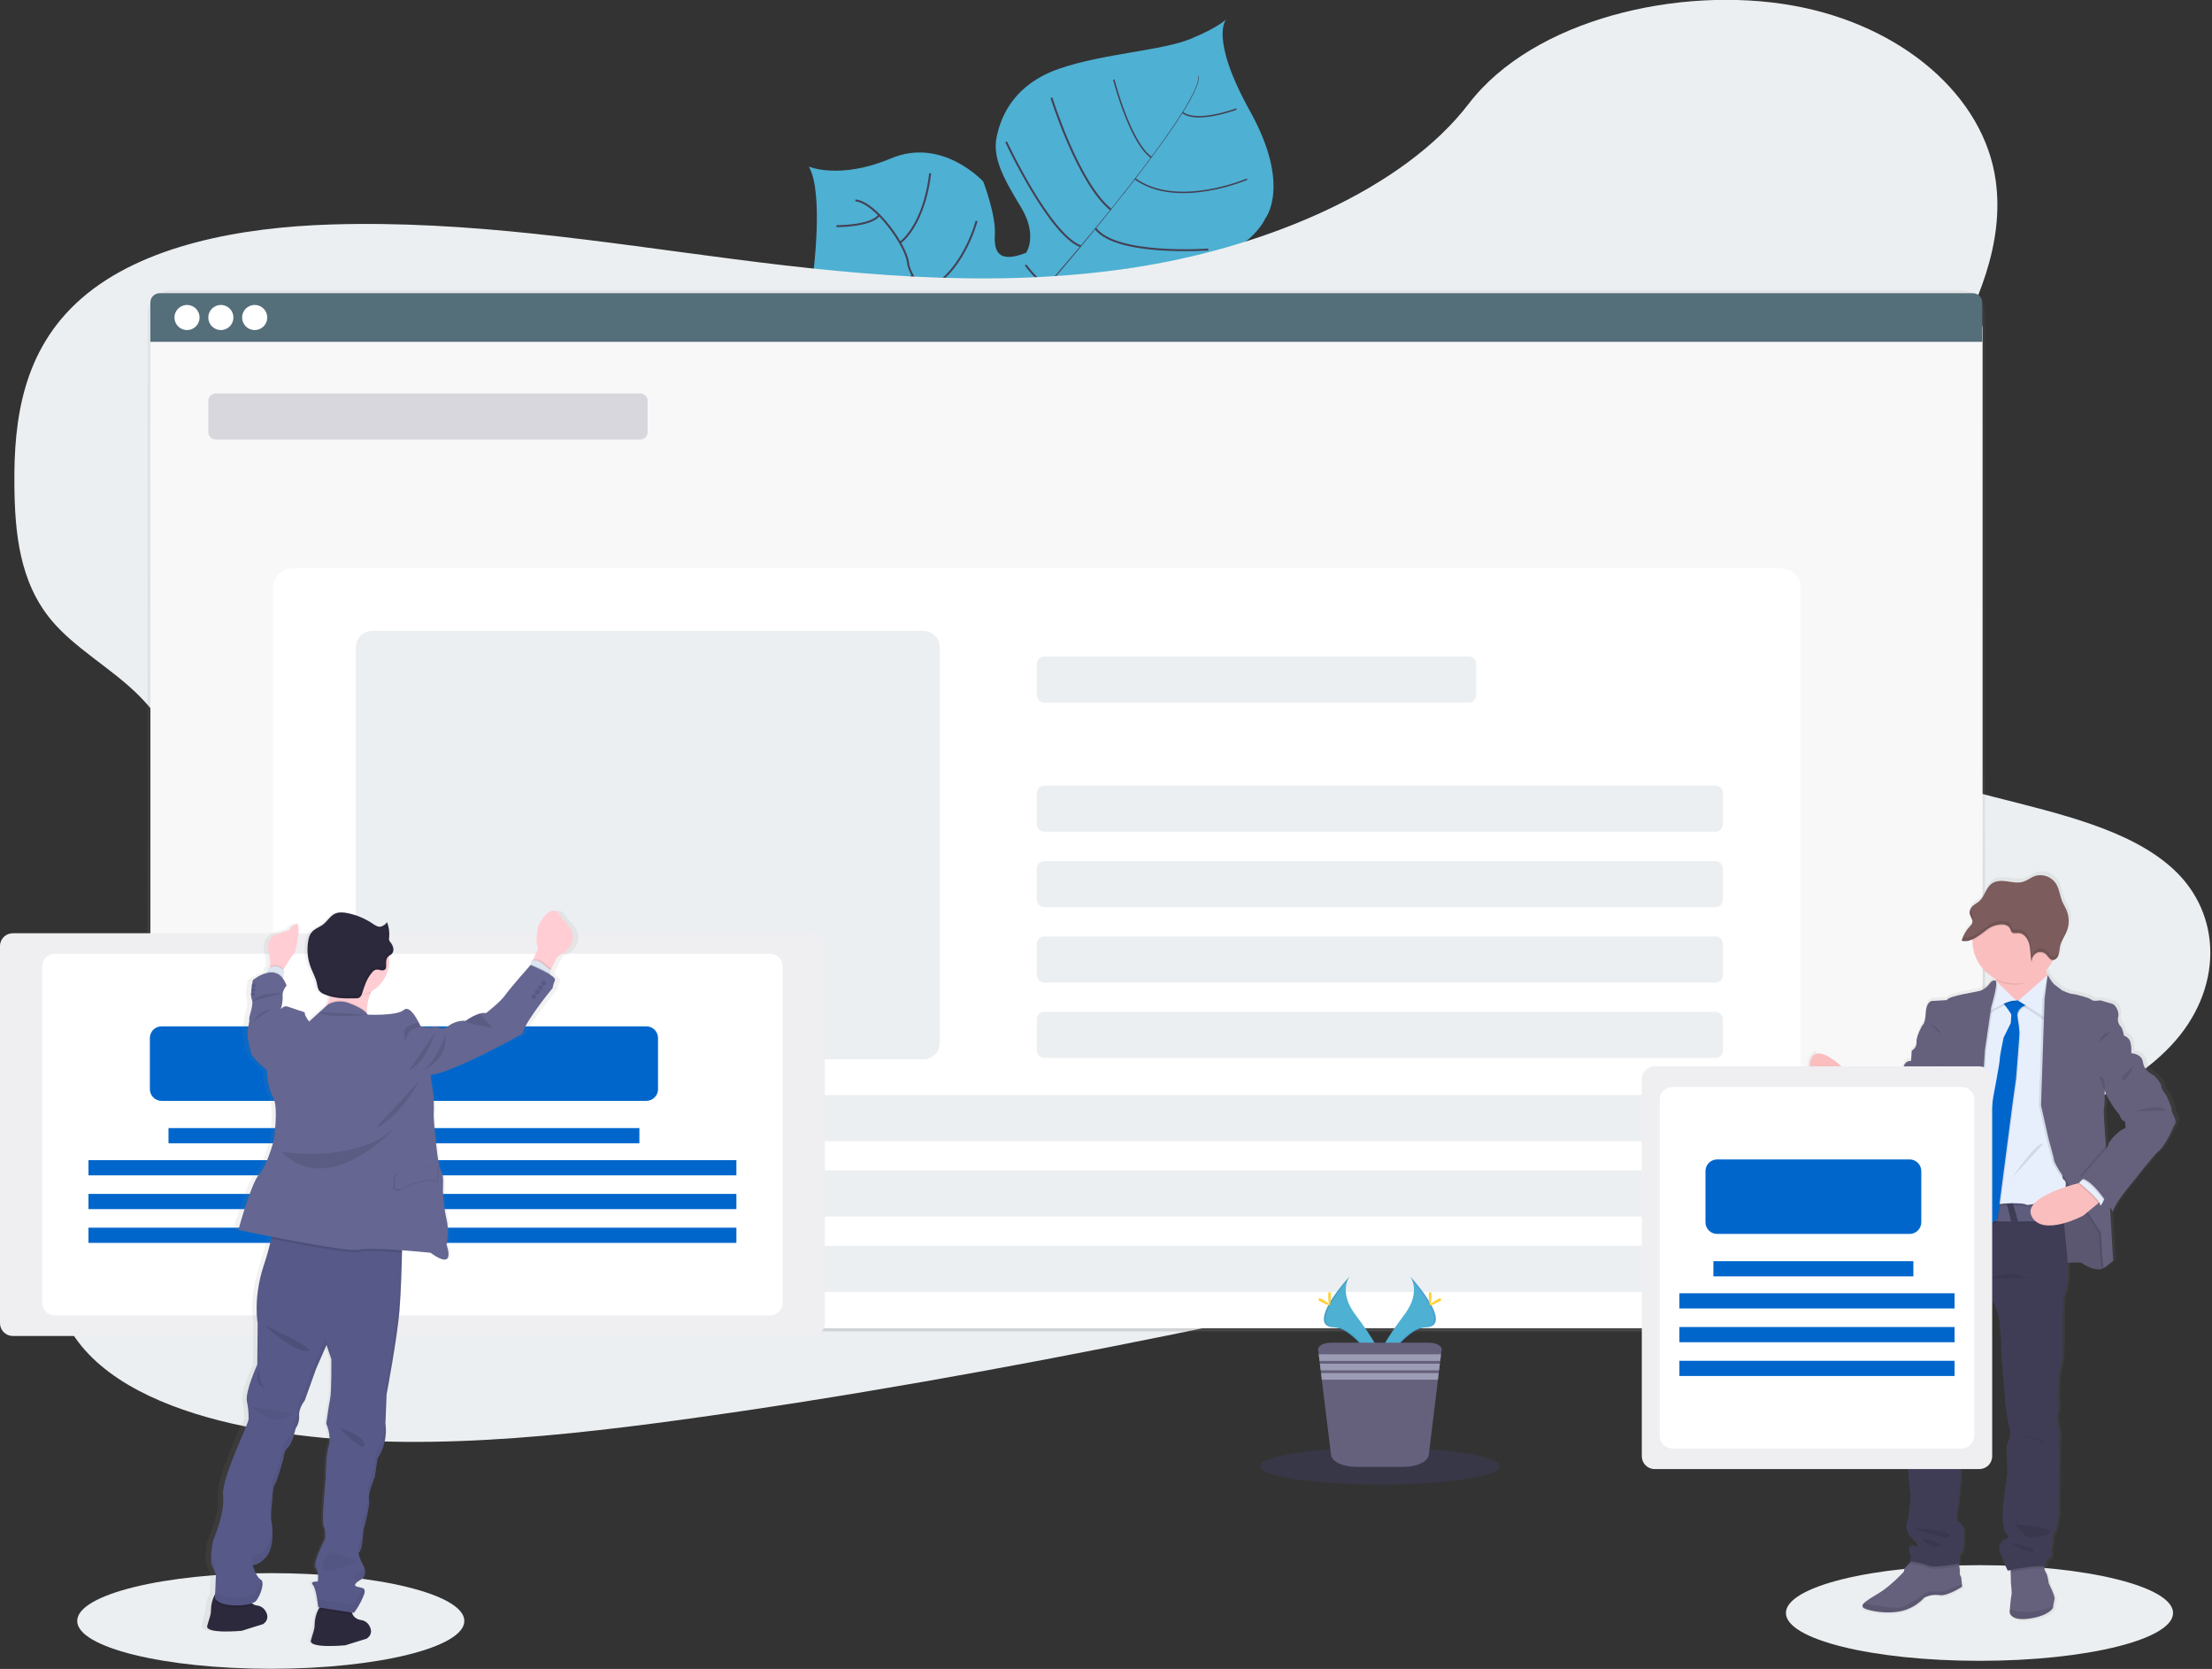 <?xml version="1.0" encoding="UTF-8" standalone="no"?>
<!DOCTYPE svg PUBLIC "-//W3C//DTD SVG 1.1//EN" "http://www.w3.org/Graphics/SVG/1.1/DTD/svg11.dtd">
<svg width="100%" height="100%" viewBox="0 0 1144 863" version="1.1" xmlns="http://www.w3.org/2000/svg" xmlns:xlink="http://www.w3.org/1999/xlink" xml:space="preserve" xmlns:serif="http://www.serif.com/" style="fill-rule:evenodd;clip-rule:evenodd;stroke-miterlimit:10;">
    <rect x="0" y="0" width="1144" height="863" fill="#333333" stroke="none"/>
    <ellipse cx="1023.75" cy="834.07" rx="100.11" ry="24.73" style="fill:rgb(236,239,241);"/>
    <ellipse cx="140.04" cy="838.19" rx="100.11" ry="24.73" style="fill:rgb(236,239,241);"/>
    <g transform="matrix(1,0,0,1,-28.43,-18.54)">
        <path d="M713.17,251.41C713.17,251.41 699.1,245.7 654.36,266.23C609.62,286.76 604,284.14 592.44,281C580.88,277.86 574.44,277.12 561.98,260C561.98,260 553.22,212.52 544.75,205.16C536.28,197.8 500.25,209.35 500.25,209.35C500.25,209.35 457.06,219.26 448.83,161.54C448.83,161.54 454.67,118.03 446.72,104.68C446.72,104.68 462.72,111.61 489.26,100.43C515.8,89.25 536.95,112.43 536.95,112.43C536.95,112.43 543.63,129.73 542.95,140.04C542.27,150.35 546.48,154.22 559.12,149.24C559.12,149.24 565.32,140.41 556.53,125.82C547.74,111.23 541.47,100.35 543.93,89.02C546.39,77.69 553.43,62.02 576.09,54.12C598.75,46.22 629.53,44.74 644.31,38.59C659.09,32.44 662.66,28.44 662.66,28.44C662.66,28.44 653.55,37.58 675,76.19C696.45,114.8 682.77,131.57 682.77,131.57C682.77,131.57 671.37,158.73 621.07,156.57C621.07,156.57 572.6,158.34 599.07,178.9C599.07,178.9 616,175.45 641.3,167.41C666.6,159.37 684.87,192.56 689.4,215.66C693.93,238.76 713.17,251.41 713.17,251.41Z" style="fill:rgb(78,176,211);fill-rule:nonzero;"/>
    </g>
    <g transform="matrix(1,0,0,1,-28.43,-18.54)">
        <path d="M648,57.75L648.27,57.68C650.21,65.05 628.54,94.68 610.03,118.21L609.81,118.04C635.94,84.83 649.51,63.42 648,57.75Z" style="fill:rgb(68,64,83);fill-rule:nonzero;"/>
    </g>
    <g transform="matrix(1,0,0,1,-28.43,-18.54)">
        <path d="M610.2,117.55L610.31,117.85C595.52,136.66 576.92,159.1 562.03,175.72C560.61,177.31 559.2,178.97 557.84,180.67L557.42,180.32C558.78,178.62 560.2,176.95 561.62,175.32C576.5,158.75 595.42,136.35 610.2,117.55Z" style="fill:rgb(68,64,83);fill-rule:nonzero;"/>
    </g>
    <g transform="matrix(1,0,0,1,-28.43,-18.54)">
        <path d="M557.78,179.88L558.07,180.38C530.97,214.21 529.18,266.74 529.07,267.2L523.35,260.6C523.47,260.14 530.49,213.94 557.78,179.88Z" style="fill:rgb(68,64,83);fill-rule:nonzero;"/>
    </g>
    <g transform="matrix(1,0,0,1,-28.43,-18.54)">
        <path d="M681.74,233.06C681.74,233.06 649.74,216.45 624.89,222.41C600.04,228.37 543.89,201.35 543.89,201.35C543.89,201.35 520.08,191.67 515.3,180.65C515.3,180.65 498.97,163.39 498.04,154.45C497.11,145.51 481.21,123.05 470.84,122.18" style="fill:none;fill-rule:nonzero;stroke:rgb(68,64,83);stroke-width:1px;"/>
    </g>
    <g transform="matrix(1,0,0,1,-28.43,-18.54)">
        <path d="M677.12,249.05C677.12,249.05 661,238.21 662.9,225.58" style="fill:none;fill-rule:nonzero;stroke:rgb(68,64,83);stroke-width:1px;"/>
    </g>
    <g transform="matrix(1,0,0,1,-28.43,-18.54)">
        <path d="M652.43,263.06C652.43,263.06 629.43,254.7 627.11,221.95" style="fill:none;fill-rule:nonzero;stroke:rgb(68,64,83);stroke-width:1px;"/>
    </g>
    <g transform="matrix(1,0,0,1,-28.43,-18.54)">
        <path d="M615.3,271.54C615.3,271.54 593.3,253.29 600.61,221.41" style="fill:none;fill-rule:nonzero;stroke:rgb(68,64,83);stroke-width:1px;"/>
    </g>
    <g transform="matrix(1,0,0,1,-28.43,-18.54)">
        <path d="M570.68,262.62C570.68,262.62 556.03,231.91 569.06,211.93" style="fill:none;fill-rule:nonzero;stroke:rgb(68,64,83);stroke-width:1px;"/>
    </g>
    <g transform="matrix(1,0,0,1,-28.43,-18.54)">
        <path d="M682.12,212.82C682.12,212.82 665.47,218.1 669.04,226.82" style="fill:none;fill-rule:nonzero;stroke:rgb(68,64,83);stroke-width:1px;"/>
    </g>
    <g transform="matrix(1,0,0,1,-28.43,-18.54)">
        <path d="M662,182.61C662,182.61 639.73,189.68 639.2,221.18" style="fill:none;fill-rule:nonzero;stroke:rgb(68,64,83);stroke-width:1px;"/>
    </g>
    <g transform="matrix(1,0,0,1,-28.43,-18.54)">
        <path d="M631,175.34C631,175.34 610.74,200.34 612.23,223.09" style="fill:none;fill-rule:nonzero;stroke:rgb(68,64,83);stroke-width:1px;"/>
    </g>
    <g transform="matrix(1,0,0,1,-28.43,-18.54)">
        <path d="M595.48,185.15C595.48,185.15 575.35,204.39 577.92,215.1" style="fill:none;fill-rule:nonzero;stroke:rgb(68,64,83);stroke-width:1px;"/>
    </g>
    <g transform="matrix(1,0,0,1,-28.43,-18.54)">
        <path d="M583.34,178.35C583.34,178.35 564.46,181.74 561.82,175.54" style="fill:none;fill-rule:nonzero;stroke:rgb(68,64,83);stroke-width:1px;"/>
    </g>
    <g transform="matrix(1,0,0,1,-28.43,-18.54)">
        <path d="M558.81,155.56C558.81,155.56 568.35,168.19 570.81,165.36" style="fill:none;fill-rule:nonzero;stroke:rgb(68,64,83);stroke-width:1px;"/>
    </g>
    <g transform="matrix(1,0,0,1,-28.43,-18.54)">
        <path d="M653.36,147.57C653.36,147.57 605.78,151 595,136.68" style="fill:none;fill-rule:nonzero;stroke:rgb(68,64,83);stroke-width:1px;"/>
    </g>
    <g transform="matrix(1,0,0,1,-28.43,-18.54)">
        <path d="M548.8,91.91C548.8,91.91 571.13,139.84 587.34,145.91" style="fill:none;fill-rule:nonzero;stroke:rgb(68,64,83);stroke-width:1px;"/>
    </g>
    <g transform="matrix(1,0,0,1,-28.43,-18.54)">
        <path d="M572.22,69.08C572.22,69.08 585.94,113.17 602.93,126.93" style="fill:none;fill-rule:nonzero;stroke:rgb(68,64,83);stroke-width:1px;"/>
    </g>
    <g transform="matrix(1,0,0,1,-28.43,-18.54)">
        <path d="M673.39,111.19C673.39,111.19 637.2,126.72 615.47,111.01" style="fill:none;fill-rule:nonzero;stroke:rgb(68,64,83);stroke-width:0.75px;"/>
    </g>
    <g transform="matrix(1,0,0,1,-28.43,-18.54)">
        <path d="M604.46,59.68C604.46,59.68 612.73,92.09 623.87,99.92" style="fill:none;fill-rule:nonzero;stroke:rgb(68,64,83);stroke-width:0.75px;"/>
    </g>
    <g transform="matrix(1,0,0,1,-28.43,-18.54)">
        <path d="M667.92,74.89C667.92,74.89 647.59,82.59 639.99,76.69" style="fill:none;fill-rule:nonzero;stroke:rgb(68,64,83);stroke-width:0.75px;"/>
    </g>
    <g transform="matrix(1,0,0,1,-28.43,-18.54)">
        <path d="M541.39,166.15C541.39,166.15 541.39,194.4 533.7,196.41" style="fill:none;fill-rule:nonzero;stroke:rgb(68,64,83);stroke-width:1px;"/>
    </g>
    <g transform="matrix(1,0,0,1,-28.43,-18.54)">
        <path d="M478.52,202.75C478.52,202.75 509.06,205.37 523.15,189.61" style="fill:none;fill-rule:nonzero;stroke:rgb(68,64,83);stroke-width:1px;"/>
    </g>
    <g transform="matrix(1,0,0,1,-28.43,-18.54)">
        <path d="M533.51,132.78C533.51,132.78 526.12,161.43 505.73,169.15" style="fill:none;fill-rule:nonzero;stroke:rgb(68,64,83);stroke-width:1px;"/>
    </g>
    <g transform="matrix(1,0,0,1,-28.43,-18.54)">
        <path d="M460.2,172.57C460.2,172.57 481.82,180.09 500.41,160.95" style="fill:none;fill-rule:nonzero;stroke:rgb(68,64,83);stroke-width:1px;"/>
    </g>
    <g transform="matrix(1,0,0,1,-28.43,-18.54)">
        <path d="M509.47,108.15C509.47,108.15 507.47,132.48 494.2,143.87" style="fill:none;fill-rule:nonzero;stroke:rgb(68,64,83);stroke-width:1px;"/>
    </g>
    <g transform="matrix(1,0,0,1,-28.43,-18.54)">
        <path d="M461,135.49C461,135.49 478.94,135.62 483.14,129.77" style="fill:none;fill-rule:nonzero;stroke:rgb(68,64,83);stroke-width:1px;"/>
    </g>
    <g transform="matrix(1,0,0,1,-28.43,-18.54)">
        <path d="M620.4,156C549,167.91 477.49,161.5 408.65,152.62C339.81,143.74 271.13,132.4 199.58,134.62C153.58,136.06 102.41,145.1 70.58,172.84C39.96,199.53 35.58,236.02 35.87,269.02C36.09,293.84 38.42,319.55 55.23,339.51C66.9,353.36 84.74,363.42 98.23,376.23C145.23,420.81 131.9,489.87 102.14,548.35C88.14,575.79 71.03,602.72 61.64,630.85C52.25,658.98 51.32,689.28 69,712.57C86.54,735.66 120.09,748.96 155,756.09C225.89,770.56 304.57,763.09 380.67,752.7C549.11,729.59 715.67,692.21 881.75,654.9C943.22,641.1 1004.96,627.22 1064.1,606.9C1096.94,595.64 1130.35,581.47 1151.38,559.06C1178.07,530.61 1178.31,491.34 1151.94,467.52C1107.7,427.52 1008.73,435.04 974.34,389.52C955.4,364.52 963.11,330.9 977.58,301.35C1008.58,237.95 1069.33,175.7 1060.58,111.99C1054.58,68.23 1012.2,31.59 955.9,21.46C896.9,10.85 821.49,28.57 788.12,72.08C753.76,117 683.44,145.5 620.4,156Z" style="fill:rgb(236,239,241);fill-rule:nonzero;"/>
    </g>
    <path d="M1026.62,162.6C1026.62,155.707 1021.02,150.11 1014.13,150.11L88.78,150.11C81.887,150.11 76.29,155.707 76.29,162.6L76.29,675.95C76.29,682.843 81.887,688.44 88.78,688.44L1014.13,688.44C1021.02,688.44 1026.62,682.843 1026.62,675.95L1026.62,162.6Z" style="fill:url(#_Linear1);"/>
    <path d="M1025.22,170.17C1025.22,163.277 1019.62,157.68 1012.73,157.68L90.29,157.68C83.397,157.68 77.8,163.277 77.8,170.17L77.8,674.16C77.8,681.053 83.397,686.65 90.29,686.65L1012.73,686.65C1019.62,686.65 1025.22,681.053 1025.22,674.16L1025.22,170.17Z" style="fill:white;"/>
    <path d="M1025.22,170.17C1025.22,163.277 1019.62,157.68 1012.73,157.68L90.29,157.68C83.397,157.68 77.8,163.277 77.8,170.17L77.8,674.16C77.8,681.053 83.397,686.65 90.29,686.65L1012.73,686.65C1019.62,686.65 1025.22,681.053 1025.22,674.16L1025.22,170.17Z" style="fill:white;"/>
    <path d="M1025.22,170.17C1025.22,163.277 1019.62,157.68 1012.73,157.68L90.29,157.68C83.397,157.68 77.8,163.277 77.8,170.17L77.8,674.16C77.8,681.053 83.397,686.65 90.29,686.65L1012.73,686.65C1019.62,686.65 1025.22,681.053 1025.22,674.16L1025.22,170.17Z" style="fill:rgb(90,87,115);fill-opacity:0.04;"/>
    <g transform="matrix(1,0,0,1,-28.43,-18.54)">
        <path d="M1048.84,170.15L111,170.15C108.361,170.15 106.19,172.321 106.19,174.96L106.19,195.3L1053.61,195.3L1053.61,175C1053.61,174.987 1053.61,174.973 1053.61,174.96C1053.61,172.336 1051.46,170.172 1048.84,170.15Z" style="fill:rgb(84,110,122);fill-rule:nonzero;"/>
    </g>
    <g id="_83eb5f8b-b68b-4721-b047-6100bc74156f" serif:id="83eb5f8b-b68b-4721-b047-6100bc74156f">
        <circle cx="96.72" cy="164.18" r="6.5" style="fill:white;"/>
        <circle cx="114.22" cy="164.18" r="6.5" style="fill:white;"/>
        <circle cx="131.72" cy="164.18" r="6.5" style="fill:white;"/>
    </g>
    <path d="M931.22,304.05C931.22,298.426 926.654,293.86 921.03,293.86L151.41,293.86C145.786,293.86 141.22,298.426 141.22,304.05L141.22,676.45C141.22,682.074 145.786,686.64 151.41,686.64L921.03,686.64C926.654,686.64 931.22,682.074 931.22,676.45L931.22,304.05Z" style="fill:white;"/>
    <path d="M334.96,207.31C334.96,205.18 333.23,203.45 331.1,203.45L111.58,203.45C109.45,203.45 107.72,205.18 107.72,207.31L107.72,223.44C107.72,225.57 109.45,227.3 111.58,227.3L331.1,227.3C333.23,227.3 334.96,225.57 334.96,223.44L334.96,207.31Z" style="fill:rgb(90,87,115);fill-opacity:0.2;"/>
    <path d="M763.46,343.31C763.46,341.18 761.73,339.45 759.6,339.45L540.08,339.45C537.95,339.45 536.22,341.18 536.22,343.31L536.22,359.44C536.22,361.57 537.95,363.3 540.08,363.3L759.6,363.3C761.73,363.3 763.46,361.57 763.46,359.44L763.46,343.31Z" style="fill:rgb(236,239,241);"/>
    <path d="M891.05,410.09C891.05,407.96 889.32,406.23 887.19,406.23L540.08,406.23C537.95,406.23 536.22,407.96 536.22,410.09L536.22,426.22C536.22,428.35 537.95,430.08 540.08,430.08L887.19,430.08C889.32,430.08 891.05,428.35 891.05,426.22L891.05,410.09Z" style="fill:rgb(236,239,241);"/>
    <path d="M891.05,449.09C891.05,446.96 889.32,445.23 887.19,445.23L540.08,445.23C537.95,445.23 536.22,446.96 536.22,449.09L536.22,465.22C536.22,467.35 537.95,469.08 540.08,469.08L887.19,469.08C889.32,469.08 891.05,467.35 891.05,465.22L891.05,449.09Z" style="fill:rgb(236,239,241);"/>
    <path d="M891.05,488.09C891.05,485.96 889.32,484.23 887.19,484.23L540.08,484.23C537.95,484.23 536.22,485.96 536.22,488.09L536.22,504.22C536.22,506.35 537.95,508.08 540.08,508.08L887.19,508.08C889.32,508.08 891.05,506.35 891.05,504.22L891.05,488.09Z" style="fill:rgb(236,239,241);"/>
    <path d="M891.05,527.09C891.05,524.96 889.32,523.23 887.19,523.23L540.08,523.23C537.95,523.23 536.22,524.96 536.22,527.09L536.22,543.22C536.22,545.35 537.95,547.08 540.08,547.08L887.19,547.08C889.32,547.08 891.05,545.35 891.05,543.22L891.05,527.09Z" style="fill:rgb(236,239,241);"/>
    <path d="M891.05,570.09C891.05,567.96 889.32,566.23 887.19,566.23L187.91,566.23C185.78,566.23 184.05,567.96 184.05,570.09L184.05,586.22C184.05,588.35 185.78,590.08 187.91,590.08L887.19,590.08C889.32,590.08 891.05,588.35 891.05,586.22L891.05,570.09Z" style="fill:rgb(236,239,241);"/>
    <path d="M891.05,609.09C891.05,606.96 889.32,605.23 887.19,605.23L187.91,605.23C185.78,605.23 184.05,606.96 184.05,609.09L184.05,625.22C184.05,627.35 185.78,629.08 187.91,629.08L887.19,629.08C889.32,629.08 891.05,627.35 891.05,625.22L891.05,609.09Z" style="fill:rgb(236,239,241);"/>
    <path d="M891.05,648.09C891.05,645.96 889.32,644.23 887.19,644.23L187.91,644.23C185.78,644.23 184.05,645.96 184.05,648.09L184.05,664.22C184.05,666.35 185.78,668.08 187.91,668.08L887.19,668.08C889.32,668.08 891.05,666.35 891.05,664.22L891.05,648.09Z" style="fill:rgb(236,239,241);"/>
    <g transform="matrix(1,0,0,1,-28.43,-18.54)">
        <path d="M757.73,678.54C757.73,678.54 763.66,686.29 754.99,698C746.32,709.71 739.18,719.59 742.07,726.89C742.07,726.89 755.14,705.15 765.79,704.89C776.44,704.63 769.44,691.61 757.73,678.54Z" style="fill:rgb(78,176,211);fill-rule:nonzero;"/>
    </g>
    <g transform="matrix(1,0,0,1,-28.43,-18.54)">
        <path d="M757.73,678.54C758.246,679.289 758.654,680.107 758.94,680.97C769.33,693.17 774.86,704.56 764.88,704.84C755.58,705.11 744.42,721.74 741.75,725.93C741.834,726.27 741.941,726.604 742.07,726.93C742.199,727.256 755.14,705.19 765.79,704.93C776.44,704.67 769.44,691.61 757.73,678.54Z" style="fill:rgb(54,0,204);fill-opacity:0.1;fill-rule:nonzero;"/>
    </g>
    <g transform="matrix(1,0,0,1,-28.43,-18.54)">
        <path d="M768.75,688.42C768.75,691.15 768.45,693.36 768.07,693.36C767.69,693.36 767.39,691.15 767.39,688.42C767.39,685.69 767.77,686.98 768.15,686.98C768.53,686.98 768.75,685.69 768.75,688.42Z" style="fill:rgb(255,208,55);fill-rule:nonzero;"/>
    </g>
    <g transform="matrix(1,0,0,1,-28.43,-18.54)">
        <path d="M772.54,691.68C770.14,692.98 768.05,693.77 767.87,693.44C767.69,693.11 769.49,691.78 771.87,690.44C774.25,689.1 773.32,690.08 773.5,690.44C773.68,690.8 774.93,690.37 772.54,691.68Z" style="fill:rgb(255,208,55);fill-rule:nonzero;"/>
    </g>
    <g transform="matrix(1,0,0,1,-28.43,-18.54)">
        <path d="M726.41,678.54C726.41,678.54 720.48,686.29 729.14,698C737.8,709.71 744.96,719.59 742.07,726.89C742.07,726.89 728.99,705.15 718.35,704.89C707.71,704.63 714.7,691.61 726.41,678.54Z" style="fill:rgb(78,176,211);fill-rule:nonzero;"/>
    </g>
    <g transform="matrix(1,0,0,1,-28.43,-18.54)">
        <path d="M726.41,678.54C725.888,679.287 725.477,680.105 725.19,680.97C714.81,693.17 709.28,704.56 719.26,704.84C728.56,705.11 739.71,721.74 742.38,725.93C742.3,726.27 742.196,726.604 742.07,726.93C741.944,727.256 728.99,705.19 718.35,704.93C707.71,704.67 714.7,691.61 726.41,678.54Z" style="fill-opacity:0.1;fill-rule:nonzero;"/>
    </g>
    <g transform="matrix(1,0,0,1,-28.43,-18.54)">
        <path d="M715.38,688.42C715.38,691.15 715.69,693.36 716.07,693.36C716.45,693.36 716.75,691.15 716.75,688.42C716.75,685.69 716.37,687 716,687C715.63,687 715.38,685.69 715.38,688.42Z" style="fill:rgb(255,208,55);fill-rule:nonzero;"/>
    </g>
    <g transform="matrix(1,0,0,1,-28.43,-18.54)">
        <path d="M711.6,691.68C714,692.98 716.09,693.77 716.27,693.44C716.45,693.11 714.65,691.78 712.27,690.44C709.89,689.1 710.82,690.08 710.64,690.44C710.46,690.8 709.2,690.37 711.6,691.68Z" style="fill:rgb(255,208,55);fill-rule:nonzero;"/>
    </g>
    <ellipse cx="713.64" cy="758.15" rx="62" ry="9.51" style="fill:rgb(108,99,255);fill-opacity:0.1;"/>
    <g transform="matrix(1,0,0,1,-28.43,-18.54)">
        <path d="M774,716.44L773.7,718.86L773.29,722.28L773.11,723.71L772.7,727.13L772.52,728.56L772.1,731.97L767.36,770.87C766.93,774.34 761.26,777.05 754.36,777.05L729.74,777.05C722.89,777.05 717.23,774.34 716.81,770.87L712.05,732L711.64,728.59L711.46,727.16L711.04,723.74L710.87,722.31L710.45,718.89L710.15,716.47C709.92,714.47 712.99,712.85 716.86,712.85L767.28,712.85C771.15,712.82 774.22,714.47 774,716.44Z" style="fill:rgb(101,97,125);fill-rule:nonzero;"/>
    </g>
    <path d="M745.25,700.32L744.84,703.74L682.44,703.74L682.02,700.32L745.25,700.32Z" style="fill:rgb(157,156,181);fill-rule:nonzero;"/>
    <path d="M744.66,705.16L744.25,708.58L683.03,708.58L682.61,705.16L744.66,705.16Z" style="fill:rgb(157,156,181);fill-rule:nonzero;"/>
    <path d="M744.07,710.01L743.65,713.43L683.62,713.43L683.21,710.01L744.07,710.01Z" style="fill:rgb(157,156,181);fill-rule:nonzero;"/>
    <path d="M486.05,334.72C486.05,330.029 482.241,326.22 477.55,326.22L192.55,326.22C187.859,326.22 184.05,330.029 184.05,334.72L184.05,539.26C184.05,543.951 187.859,547.76 192.55,547.76L477.55,547.76C482.241,547.76 486.05,543.951 486.05,539.26L486.05,334.72Z" style="fill:rgb(236,239,241);"/>
    <g transform="matrix(1,0,0,1,-28.43,-18.54)">
        <path d="M1153.48,591.15C1153.86,590.15 1151.04,584.43 1151.04,584.15C1151.04,583.87 1148.13,580.7 1148.13,578.93C1148.13,577.16 1144.28,573.33 1144.28,573.33C1144.28,573.33 1139.11,571.19 1138.55,566.52C1137.99,561.85 1132.36,561.77 1132.35,561.77C1132.34,561.77 1132.35,561.35 1132.35,560.7C1132.46,558.856 1132.23,557.007 1131.66,555.25C1131,553.961 1129.85,552.986 1128.47,552.54C1127.09,552.094 1127.9,548.9 1126.78,547.78C1125.51,546.452 1125.01,544.561 1125.46,542.78C1126.03,541.02 1124.71,536.54 1121.99,535.88C1119.27,535.22 1116.16,534.2 1116.16,534.2L1115.41,534.33L1115.04,534.2C1114.38,534.326 1113.71,534.41 1113.04,534.45C1112.47,534.467 1111.9,534.283 1111.45,533.93C1110.51,532.93 1102.9,530.93 1101.45,530.93C1100,530.93 1096,529.06 1096,529.06C1096,529.06 1093.18,526.92 1092,525.98C1090.82,525.04 1088.77,521.63 1088.46,521.11L1088.46,521.04C1088.12,520.246 1087.83,519.427 1087.61,518.59C1088.99,517.151 1090.16,515.533 1091.1,513.78C1091.2,513.6 1091.29,513.42 1091.38,513.23C1091.59,513.23 1091.79,513.2 1091.99,513.14L1092.24,513.04C1093.2,512.544 1093.92,511.687 1094.24,510.66C1094.31,510.457 1094.37,510.25 1094.42,510.04L1094.42,509.83L1094.51,509.41C1094.51,509.33 1094.51,509.25 1094.51,509.17L1094.57,508.75L1094.57,508.51C1094.57,508.33 1094.57,508.16 1094.64,507.98C1094.7,507.309 1094.8,506.641 1094.93,505.98C1095.49,503.45 1097.02,501.31 1098.09,498.98C1098.24,498.65 1098.39,498.31 1098.52,497.98C1098.65,497.65 1098.78,497.23 1098.89,496.85L1098.98,496.5C1099.05,496.22 1099.11,495.94 1099.17,495.66C1099.23,495.38 1099.17,495.41 1099.24,495.28C1099.3,494.9 1099.35,494.51 1099.39,494.11C1099.57,491.879 1099.23,489.636 1098.39,487.56C1097.69,485.81 1096.64,484.23 1095.93,482.48C1094.85,479.83 1094.56,476.82 1093.25,474.29C1091.05,470.068 1086.07,468.041 1081.55,469.53C1079.55,470.29 1077.73,471.76 1075.66,472.42C1072.88,473.31 1069.92,472.64 1067.04,472.25C1064.16,471.86 1061.04,471.81 1058.68,473.69C1056.02,475.85 1055.3,479.91 1052.8,482.28C1051.8,483.28 1050.45,483.91 1049.34,484.83C1048.56,485.455 1047.96,486.277 1047.6,487.21L1047.54,487.4C1047.51,487.482 1047.49,487.565 1047.48,487.65C1047.46,487.742 1047.44,487.836 1047.43,487.93C1047.42,487.993 1047.42,488.057 1047.43,488.12C1047.41,488.286 1047.41,488.454 1047.43,488.62C1047.44,488.778 1047.47,488.935 1047.5,489.09L1047.5,489.22C1047.5,489.35 1047.57,489.48 1047.62,489.61C1047.67,489.74 1047.62,489.66 1047.62,489.68C1047.62,489.7 1047.73,489.97 1047.79,490.11L1047.88,490.32C1047.88,490.38 1047.88,490.44 1047.96,490.49C1048.32,491.184 1048.61,491.911 1048.83,492.66C1048.95,493.135 1048.91,493.634 1048.74,494.09C1048.5,494.61 1048.16,495.076 1047.74,495.46C1045.87,497.403 1044.42,499.716 1043.5,502.25C1043.39,502.543 1043.29,502.833 1043.2,503.12L1043.33,503.12C1043.6,503.197 1043.87,503.254 1044.15,503.29C1044.31,503.299 1044.46,503.299 1044.62,503.29C1045.26,503.328 1045.91,503.281 1046.54,503.15L1047.02,503.03C1047.67,502.86 1048.31,502.629 1048.92,502.34L1048.92,503.23C1048.93,511.634 1053.72,519.338 1061.25,523.07C1061.25,523.27 1061.3,523.47 1061.33,523.67L1061.39,524.18L1061.14,523.94C1061.14,523.94 1059.45,523.1 1057.85,525.52C1056.68,527.108 1055.08,528.337 1053.25,529.07C1051.42,529.803 1036.15,531.77 1035.49,534.01L1027.49,534.48C1027.49,534.48 1024.67,534.85 1024.39,540.73C1024.11,546.61 1022.61,547.16 1022.61,547.16C1022.61,547.16 1019.32,552.95 1019.61,555.93C1019.68,557.781 1018.7,559.521 1017.07,560.41L1016.7,565.73C1016.7,565.73 1013.6,565.26 1012.7,568.9C1012.34,570.827 1011.54,572.645 1010.36,574.21C1009.18,575.775 1005.19,578.51 1004.91,582.14L1001.71,584.14C1001.71,584.14 994.29,582.46 992.6,579.48C992.6,579.48 992.4,579.28 992.08,578.99L992.08,578.92C990.97,577.92 988.62,575.68 988.98,576.19C989.201,576.658 989.254,577.188 989.13,577.69L988.58,577.08L987.1,575.44C987.1,575.44 975.1,564.2 968.1,563.31C968.01,563.13 967.55,561.31 966.35,562.46C964.33,564.315 963.179,566.935 963.179,569.677C963.179,572.387 964.303,574.978 966.28,576.83L977.52,587.32L977.81,587.53L980.22,590.63C979.81,591.63 979.47,592.55 979.22,593.41L979.22,593.5L979.04,594.04C979.019,594.099 979.002,594.159 978.99,594.22C978.93,594.4 978.88,594.57 978.83,594.74L978.74,595.04L978.74,595.22C978.47,596.16 978.3,596.88 978.22,597.28L977.59,597.08L978.2,597.35L978.2,597.64L978.78,597.89C982.07,599.32 998.49,606.53 999.33,607.62C1000.17,608.71 1006.47,612.38 1012.11,609.39C1017.75,606.4 1018.96,601.84 1018.96,601.84C1018.96,601.84 1024.41,594.28 1024.6,593.16C1024.79,592.04 1029.01,590.74 1029.01,590.74C1029.01,590.74 1029.39,603.23 1027.23,607.81C1025.07,612.39 1021.03,632.62 1021.03,632.62C1021.3,632.583 1021.57,632.583 1021.83,632.62L1021.59,633.79C1021.92,633.728 1022.26,633.728 1022.59,633.79C1022.29,636.09 1020.59,646.79 1020.59,646.79C1020.59,646.79 1020.03,651.64 1019.09,653.32C1018.15,655 1018.09,663.77 1018.09,663.77L1016.58,670.11C1016.58,670.11 1016.78,670.55 1017.15,671.2C1018.16,673.358 1019.64,675.267 1021.47,676.79C1021.35,677.787 1021.09,678.762 1020.71,679.69C1020.13,681.108 1019.87,682.639 1019.96,684.17C1020.05,685.701 1018.37,691.35 1018.55,693.4C1018.73,695.45 1017.55,700.49 1017.55,700.49L1015.86,716.72C1015.86,716.72 1014.74,730.8 1015.3,734.63C1015.57,737.634 1015.44,740.66 1014.92,743.63C1014.4,746.6 1016.05,754.73 1015.77,755.94C1015.49,757.15 1014.08,762.38 1014.92,765.27C1015.76,768.16 1015.3,776.09 1015.3,776.09C1015.3,776.09 1015.86,786.54 1016.52,789.9C1016.87,792.443 1016.81,795.027 1016.33,797.55C1015.85,800.073 1015.67,804.73 1015.39,804.73C1015.11,804.73 1012.67,809.67 1017.64,814.52C1022.61,819.37 1019.53,818.62 1019.53,818.62C1019.53,818.62 1015.53,816.62 1016.05,820.68C1016.49,824.49 1017.11,823.5 1017.17,823.39L1016.23,826.46L1016.89,826.55L1016.35,827.2C1015.78,827.927 1015.15,828.597 1014.45,829.2C1013.72,829.915 1013.28,830.879 1013.23,831.9C1013.18,832.921 1006.28,839.46 999.8,843.28C996.39,845.28 993.45,846.99 992.17,848.41C991.01,849.67 991.17,850.69 993.6,851.49C998.67,853.17 1007.6,854.01 1013.98,851.86C1017.8,850.596 1021.24,848.383 1023.98,845.43C1026.72,842.477 1027.98,843.37 1031.98,844.12C1035.98,844.87 1043.82,839.74 1043.82,839.74L1043.67,838.42L1043.26,834.6C1042.72,833.953 1042.49,833.111 1042.6,832.28C1042.65,831.15 1042.54,830.019 1042.27,828.92C1042.2,828.55 1042.13,828.18 1042.06,827.84L1042.78,827.7C1042.78,827.7 1041.85,822.95 1043.54,822.01C1045.23,821.07 1044.75,808.86 1044.75,808.86C1044.75,808.86 1042.6,806.06 1041.47,805.6C1040.34,805.14 1041.37,799.34 1041.57,798.6C1041.77,797.86 1043.26,783.39 1043.26,783.39C1043.26,783.39 1042.69,778.83 1043.44,776.87C1044.19,774.91 1042.5,767.35 1042.5,767.35C1042.18,766.641 1042.37,765.799 1042.97,765.3C1043.97,764.18 1043.63,754.2 1043.63,754.2C1043.63,754.2 1043.54,749.2 1043.54,747.85C1043.54,746.5 1044.66,741.79 1045.7,740.21C1046.74,738.63 1046.07,733.68 1046.07,733.68L1046.13,733.31C1046.13,733.17 1046.13,732.99 1046.21,732.78L1046.29,732.28C1046.75,729.547 1047.36,726.843 1048.13,724.18C1049.35,720.27 1050.76,713.37 1050.76,713.37L1059.49,690.59L1059.59,690.32C1059.59,690.32 1063.59,697.78 1063.59,704.69C1063.59,704.69 1064.59,712.99 1064.35,715.23C1064.11,717.47 1065,728 1065,728C1065,728 1066.22,743.11 1066.22,743.76C1066.22,744.41 1067.73,756.07 1068.67,757.85C1069.61,759.63 1067.73,765.03 1067.16,765.59C1066.59,766.15 1067.35,779.86 1067.35,779.86C1067.35,779.86 1065.94,790.68 1065.66,792.92C1065.38,795.16 1064.25,803.74 1065.19,807.1C1066.13,810.46 1065.75,810.92 1065.75,810.92C1065.75,810.92 1069.14,814.38 1067.16,814.66C1064.8,815.177 1063.1,817.29 1063.1,819.711C1063.1,820.307 1063.2,820.899 1063.4,821.46C1064.58,824.874 1065.96,828.213 1067.54,831.46L1069.1,831.13L1069.1,832.24L1069.21,837.8C1069.21,837.8 1069.87,843.11 1069.49,844.33C1069.22,845.21 1068.84,849.39 1068.66,851.58C1068.59,852.38 1068.55,852.91 1068.55,852.91C1068.55,852.91 1068.55,857.85 1078.98,856.36C1089.41,854.87 1091.28,850.76 1091.28,850.76L1091.36,850.25C1091.51,849.31 1091.85,847.31 1092.13,846.19C1092.5,844.7 1089.13,837.98 1089.13,837.98C1089.13,837.98 1088.57,833.41 1087.63,832.39C1087.24,831.786 1086.98,831.104 1086.87,830.39C1086.79,830.01 1086.71,829.62 1086.65,829.24C1086.88,829.268 1087.12,829.308 1087.35,829.36C1087.58,829.412 1086.78,826.1 1088.95,825.07C1091.12,824.04 1090.54,821.9 1090.26,820.97C1089.98,820.04 1091.1,814.81 1091.1,814.81C1090.78,813.75 1091.07,812.593 1091.85,811.81C1093.17,810.5 1094.2,801.36 1094.2,801.36L1094.39,766.1C1094.39,766.1 1095.05,759.85 1094.3,757.33C1093.55,754.81 1092.8,749.96 1093.83,748.65C1094.86,747.34 1093.92,741.29 1093.92,741.29C1093.92,741.29 1093.92,728.51 1095.33,725.29C1096.74,722.07 1096.27,702.06 1096.27,702.06L1096.64,688.91C1096.64,688.91 1099.71,686.01 1098.99,670.91C1102.26,670.7 1105.99,670.58 1106.51,671.04C1107.51,671.88 1114.21,676.17 1118.16,673.46C1119.79,672.34 1121.36,671.128 1122.85,669.83L1121.19,641.83C1122.19,643.39 1122.85,644.42 1122.85,644.42C1122.85,640.51 1133.94,627.82 1133.94,627.82C1133.94,627.82 1144.27,614.48 1146.52,612.9C1148.77,611.32 1153.19,602.9 1153.19,602.9C1153.84,601.3 1154.6,599.744 1155.45,598.24C1156.49,596.65 1153.11,592.17 1153.48,591.15ZM1129.25,600.94C1126.43,601.22 1120.51,607.66 1120.42,609.06C1120.21,609.983 1119.79,610.842 1119.17,611.56C1119.17,611 1119.08,610.43 1119.03,609.85C1118.37,601.6 1117.65,591.56 1118.03,590.59C1118.59,588.91 1118.4,581.35 1118.4,581.35L1118.51,581.2C1120.4,587.06 1126.28,593.96 1126.28,593.96C1126.28,593.96 1127.28,596.96 1128.54,597.03C1129.8,597.1 1129.25,600.94 1129.25,600.94Z" style="fill:url(#_Linear2);fill-rule:nonzero;"/>
    </g>
    <g transform="matrix(1,0,0,1,-28.43,-18.54)">
        <path d="M978.65,598.81C978.65,598.81 982.08,580.81 993.09,580.81L1001.15,597.38L995.78,601.08C995.78,601.08 984.11,601.4 978.65,598.81Z" style="fill:rgb(101,97,125);fill-rule:nonzero;"/>
    </g>
    <g transform="matrix(1,0,0,1,-28.43,-18.54)">
        <path d="M1001.15,597.33L995.78,601.03C995.78,601.03 987.57,601.29 981.7,599.85C980.653,599.618 979.631,599.283 978.65,598.85L978.71,598.56L978.71,598.5C979.211,596.244 979.907,594.036 980.79,591.9C981.13,591.09 981.51,590.26 981.93,589.43C983.54,586.33 985.81,583.28 988.93,581.78C990.073,581.202 991.322,580.862 992.6,580.78L993.09,580.78L993.27,581.15L995.99,586.75L1001.15,597.33Z" style="fill-opacity:0.1;fill-rule:nonzero;"/>
    </g>
    <g transform="matrix(1,0,0,1,-28.43,-18.54)">
        <path d="M1092.61,671.94C1092.61,671.94 1104.18,670.83 1105.2,671.67C1106.22,672.51 1112.79,676.76 1116.67,674.07C1120.55,671.38 1117.97,662.07 1117.97,661.67C1117.97,661.27 1117.6,648.06 1117.6,648.06L1110.66,638.71L1101.96,622.33L1084.18,620.57L1084.64,646.57L1084.55,659.9L1092.61,671.94Z" style="fill:rgb(101,97,125);fill-rule:nonzero;"/>
    </g>
    <g transform="matrix(1,0,0,1,-28.43,-18.54)">
        <path d="M1092.61,671.94C1092.61,671.94 1104.18,670.83 1105.2,671.67C1106.22,672.51 1112.79,676.76 1116.67,674.07C1120.55,671.38 1117.97,662.07 1117.97,661.67C1117.97,661.27 1117.6,648.06 1117.6,648.06L1110.66,638.71L1101.96,622.33L1084.18,620.57L1084.64,646.57L1084.55,659.9L1092.61,671.94Z" style="fill-opacity:0.1;fill-rule:nonzero;"/>
    </g>
    <g transform="matrix(1,0,0,1,-28.43,-18.54)">
        <path d="M990.78,580.3C990.78,580.3 989.85,591.59 982.78,591.78C982.78,591.78 980.78,590.58 978.1,588.57C971.92,583.94 962.1,575.05 964.82,566.78C968.71,554.93 987.59,576.78 987.59,576.78L989.05,578.41L990.78,580.3Z" style="fill:rgb(251,190,190);fill-rule:nonzero;"/>
    </g>
    <g transform="matrix(1,0,0,1,-28.43,-18.54)">
        <path d="M990.78,580.3C990.78,580.3 989.85,591.59 982.78,591.78C982.78,591.78 980.78,590.58 978.1,588.57L977.5,587.8C978.698,588.411 980.016,588.753 981.36,588.8C983.519,588.885 985.516,587.618 986.36,585.63C987.118,584.176 987.786,582.676 988.36,581.14C988.691,580.243 988.928,579.315 989.07,578.37L990.78,580.3Z" style="fill-opacity:0.1;fill-rule:nonzero;"/>
    </g>
    <g transform="matrix(1,0,0,1,-28.43,-18.54)">
        <path d="M987.72,600.76L986.14,598.76L980.81,591.9L978.1,588.39C979.294,589.002 980.609,589.344 981.95,589.39C984.111,589.483 986.113,588.214 986.95,586.22C987.693,584.769 988.344,583.272 988.9,581.74C989.78,579.24 989.76,577.96 989.45,577.52C989.14,577.08 991.45,579.2 992.51,580.24L993.02,580.72L993.21,581.1L996,586.5C996.006,586.577 996.006,586.653 996,586.73C996.2,588.43 997.1,599.22 987.72,600.76Z" style="fill:rgb(231,239,253);fill-rule:nonzero;"/>
    </g>
    <g transform="matrix(1,0,0,1,-28.43,-18.54)">
        <path d="M1043.18,839C1043.18,839 1035.4,844.1 1031.51,843.35C1028.82,843.011 1026.08,843.463 1023.64,844.65C1020.97,847.578 1017.59,849.777 1013.83,851.04C1007.53,853.17 998.74,852.33 993.74,850.67C991.38,849.88 991.19,848.86 992.33,847.61C993.47,846.36 996.49,844.52 999.85,842.52C1006.24,838.72 1013.09,831.23 1013.09,831.23C1013.13,830.214 1013.56,829.251 1014.29,828.54C1014.98,827.937 1015.61,827.267 1016.16,826.54C1017.16,825.37 1018.09,824.14 1018.09,824.14L1041,825C1041,825 1041.39,826.65 1041.7,828.34C1041.96,829.43 1042.07,830.551 1042.02,831.67C1041.91,832.497 1042.14,833.334 1042.67,833.98L1043.08,837.76L1043.18,839Z" style="fill:rgb(101,97,125);fill-rule:nonzero;"/>
    </g>
    <g transform="matrix(1,0,0,1,-28.43,-18.54)">
        <path d="M1091,845.42C1090.73,846.53 1090.39,848.51 1090.24,849.42C1090.24,849.73 1090.17,849.93 1090.17,849.93C1090.17,849.93 1088.32,854 1078.04,855.48C1067.76,856.96 1067.77,852.06 1067.77,852.06L1067.87,850.73C1068.05,848.57 1068.42,844.42 1068.69,843.54C1069.06,842.34 1068.42,837.06 1068.42,837.06L1068.31,831.54L1068.23,827.71L1085.23,825.95C1085.34,827.223 1085.52,828.488 1085.78,829.74C1085.88,830.454 1086.13,831.137 1086.53,831.74C1087.45,832.74 1088.01,837.29 1088.01,837.29C1088.01,837.29 1091.4,843.94 1091,845.42Z" style="fill:rgb(101,97,125);fill-rule:nonzero;"/>
    </g>
    <g transform="matrix(1,0,0,1,-28.43,-18.54)">
        <path d="M1041,825C1041,825 1041.39,826.65 1041.7,828.34C1039.23,828.79 1028.43,830.66 1025.7,829.34C1022.64,827.86 1016.07,827.03 1016.07,827.03L1016.18,826.65C1017.18,825.48 1018.11,824.25 1018.11,824.25L1041,825Z" style="fill-opacity:0.1;fill-rule:nonzero;"/>
    </g>
    <g transform="matrix(1,0,0,1,-28.43,-18.54)">
        <path d="M1085.84,829.77C1081.53,829.04 1072.06,830.77 1068.34,831.57L1068.26,827.74L1085.26,825.98C1085.38,827.254 1085.57,828.519 1085.84,829.77Z" style="fill-opacity:0.1;fill-rule:nonzero;"/>
    </g>
    <g transform="matrix(1,0,0,1,-28.43,-18.54)">
        <path d="M1095.47,689.44L1095.11,702.44C1095.11,702.44 1095.57,722.34 1094.18,725.44C1092.79,728.54 1092.79,741.27 1092.79,741.27C1092.79,741.27 1093.72,747.27 1092.7,748.58C1091.68,749.89 1092.42,754.69 1093.16,757.19C1093.9,759.69 1093.25,765.89 1093.25,765.89L1093.07,800.89C1093.07,800.89 1092.07,809.96 1090.75,811.26C1089.98,812.051 1089.69,813.201 1090.01,814.26C1090.33,815.319 1088.9,819.44 1089.18,820.37C1089.46,821.3 1090.01,823.42 1087.89,824.44C1085.77,825.46 1086.31,828.7 1086.31,828.7C1081.22,827.49 1066.78,830.7 1066.78,830.7C1065.22,827.482 1063.86,824.173 1062.7,820.79C1062.5,820.228 1062.39,819.636 1062.39,819.038C1062.39,816.642 1064.07,814.549 1066.41,814.03C1068.35,813.76 1065.02,810.33 1065.02,810.33C1065.02,810.33 1065.39,809.87 1064.46,806.53C1063.53,803.19 1064.65,794.68 1064.93,792.46C1065.21,790.24 1066.59,779.46 1066.59,779.46C1066.59,779.46 1065.85,765.85 1066.41,765.3C1066.97,764.75 1068.81,759.37 1067.89,757.62C1066.97,755.87 1065.48,744.29 1065.48,743.62C1065.48,742.95 1064.28,727.97 1064.28,727.97C1064.28,727.97 1063.17,717.51 1063.45,715.29C1063.73,713.07 1062.7,704.83 1062.7,704.83C1062.7,697.98 1058.7,690.57 1058.7,690.57L1058.6,690.84L1050,713.6C1050,713.6 1048.61,720.45 1047.41,724.34C1046.65,726.969 1046.05,729.64 1045.6,732.34L1045.52,732.84L1045.44,733.36L1045.38,733.73C1045.38,733.73 1046.02,738.63 1045,740.21C1043.86,742.6 1043.15,745.167 1042.88,747.8C1042.88,749.1 1042.97,754.1 1042.97,754.1C1042.97,754.1 1043.34,764 1042.32,765.1C1041.75,765.593 1041.56,766.406 1041.86,767.1C1042.16,767.794 1043.52,774.6 1042.78,776.54C1042.04,778.48 1042.6,783.02 1042.6,783.02C1042.6,783.02 1041.12,797.37 1040.93,798.11C1040.74,798.85 1039.73,804.59 1040.84,805.05C1041.95,805.51 1044.08,808.29 1044.08,808.29C1044.08,808.29 1044.54,820.42 1042.88,821.34C1041.22,822.26 1042.13,826.99 1042.13,826.99C1042.13,826.99 1028.71,829.58 1025.66,828.1C1022.61,826.62 1016.03,825.79 1016.03,825.79L1016.95,822.79C1016.89,822.9 1016.28,823.89 1015.85,820.1C1015.38,816.1 1019.27,818.1 1019.27,818.1C1019.27,818.1 1022.33,818.84 1017.42,814.03C1012.51,809.22 1014.92,804.31 1015.2,804.31C1015.48,804.31 1016.12,797.18 1016.12,797.18C1016.59,794.677 1016.66,792.114 1016.31,789.59C1015.66,786.26 1015.11,775.89 1015.11,775.89C1015.11,775.89 1015.57,768.02 1014.73,765.15C1013.89,762.28 1015.29,757.15 1015.57,755.89C1015.85,754.63 1014.73,743.67 1014.73,743.67C1015.25,740.7 1015.38,737.674 1015.11,734.67C1014.55,730.87 1015.66,716.89 1015.66,716.89L1017.33,700.79C1017.33,700.79 1018.53,695.79 1018.33,693.79C1018.13,691.79 1019.72,684.63 1019.72,684.63C1019.63,683.11 1019.88,681.589 1020.46,680.18C1021.39,678.33 1021.76,672.18 1021.76,672.18L1030.65,651.82L1035,633.82L1093.78,633.26C1093.78,633.26 1093.99,634.82 1094.35,637.65C1094.71,640.48 1095.21,644.65 1095.77,649.84C1096.28,654.54 1096.84,660.07 1097.39,666.22C1099.18,685.92 1095.47,689.44 1095.47,689.44Z" style="fill:rgb(63,61,86);fill-rule:nonzero;"/>
    </g>
    <g transform="matrix(1,0,0,1,-28.43,-18.54)">
        <path d="M1090,527.35L1076.31,542C1076.31,542 1058.73,535 1060.58,532.55C1061.29,531.62 1061.18,528.68 1060.77,525.44C1060.12,520.31 1058.77,514.44 1058.77,514.44C1058.77,514.44 1089.5,509.44 1086.9,514.62C1086.07,516.574 1086.01,518.769 1086.71,520.77C1087.45,523.124 1088.56,525.345 1090,527.35Z" style="fill:rgb(251,190,190);fill-rule:nonzero;"/>
    </g>
    <g transform="matrix(1,0,0,1,-28.43,-18.54)">
        <path d="M1086.86,514.57C1085.92,516.47 1085.47,516.65 1086.06,518.69C1082.06,523 1076.93,527.69 1070.57,527.69C1067.17,527.694 1063.81,526.906 1060.77,525.39C1060.12,520.26 1058.77,514.39 1058.77,514.39C1058.77,514.39 1089.46,509.39 1086.86,514.57Z" style="fill-opacity:0.1;fill-rule:nonzero;"/>
    </g>
    <g transform="matrix(1,0,0,1,-28.43,-18.54)">
        <path d="M1092.61,505.13C1092.61,517.218 1082.66,527.165 1070.58,527.165C1058.49,527.165 1048.54,517.218 1048.54,505.13L1048.54,504.81C1048.63,492.785 1058.55,482.939 1070.57,482.939C1082.66,482.939 1092.6,492.884 1092.6,504.97C1092.6,505.023 1092.6,505.077 1092.6,505.13L1092.61,505.13Z" style="fill:rgb(251,190,190);fill-rule:nonzero;"/>
    </g>
    <g transform="matrix(1,0,0,1,-28.43,-18.54)">
        <path d="M1095.8,650.48C1092.88,650.48 1083.16,650.58 1072.3,650.76L1072.17,650.76L1068.58,650.82L1068.47,650.82C1055.59,651.02 1042.9,648.51 1037.8,648.98C1026.97,649.98 1041.69,638.98 1041.69,638.98C1049.76,640.934 1058.06,641.772 1066.36,641.47L1069.48,641.31C1079.32,640.75 1089.21,639.83 1094.38,638.31C1094.74,641.15 1095.24,645.31 1095.8,650.48Z" style="fill-opacity:0.1;fill-rule:nonzero;"/>
    </g>
    <g transform="matrix(1,0,0,1,-28.43,-18.54)">
        <path d="M1095.8,649.92C1092.88,649.92 1083.16,650.03 1072.3,650.2L1072.17,650.2L1068.58,650.26L1068.47,650.26C1055.59,650.47 1042.9,647.95 1037.8,648.43C1026.97,649.43 1041.69,638.43 1041.69,638.43C1049.76,640.39 1058.06,641.227 1066.36,640.92L1069.48,640.76C1079.32,640.21 1089.21,639.28 1094.38,637.76C1094.74,640.59 1095.24,644.75 1095.8,649.92Z" style="fill:rgb(95,93,126);fill-rule:nonzero;"/>
    </g>
    <g transform="matrix(1,0,0,1,-28.43,-18.54)">
        <path d="M1064.65,533.46L1047.65,541.46L1034.5,643.1C1034.5,643.1 1042.28,639.58 1046.72,641.8C1051.16,644.02 1064.86,641.99 1064.86,641.99C1064.86,641.99 1074.86,641.43 1076.34,642.55C1077.82,643.67 1095.23,637.92 1095.23,637.92C1095.23,637.92 1098.38,630.92 1095.97,629.77C1093.56,628.62 1096.71,617.77 1096.71,617.77L1095.23,544.45L1092.23,535.01L1084.23,530.19L1076.09,536.67L1072.2,537.23L1064.65,533.46Z" style="fill-opacity:0.1;fill-rule:nonzero;"/>
    </g>
    <g transform="matrix(1,0,0,1,-28.43,-18.54)">
        <path d="M1064.65,532.35L1047.65,540.35L1034.47,642C1034.47,642 1042.25,638.48 1046.69,640.7C1051.13,642.92 1064.83,640.89 1064.83,640.89C1064.83,640.89 1074.83,640.33 1076.31,641.44C1077.79,642.55 1095.2,636.82 1095.2,636.82C1095.2,636.82 1098.35,629.82 1095.94,628.67C1093.53,627.52 1096.68,616.67 1096.68,616.67L1095.2,543.35L1092.2,533.91L1084.2,529.09L1076.06,535.57L1072.17,536.13L1064.65,532.35Z" style="fill:rgb(231,239,253);fill-rule:nonzero;"/>
    </g>
    <g transform="matrix(1,0,0,1,-28.43,-18.54)">
        <path d="M1064.37,537.07C1064.37,537.07 1069.28,542.9 1069.19,544.07C1069.1,545.24 1068.91,548.15 1068.91,548.15L1065.21,555.64C1065.21,555.64 1063.21,564.99 1063.21,566.94C1063.21,568.89 1059.97,585.73 1059.97,585.73L1056,611.68L1051.09,645.68L1056.09,654.29L1062.02,649.29L1069.89,588.75L1071.55,576.81C1071.55,576.81 1073.31,555.33 1073.31,553.11C1073.12,550.411 1072.79,547.723 1072.31,545.06C1071.83,542.397 1073.52,539.5 1078.52,538.21C1083.52,536.92 1078.14,537.93 1078.14,537.93L1075.28,535.62L1072.78,536.62C1072.78,536.62 1065.85,534.48 1064.37,537.07Z" style="fill-opacity:0.1;fill-rule:nonzero;"/>
    </g>
    <g transform="matrix(1,0,0,1,-28.43,-18.54)">
        <path d="M1063.82,536.51C1063.82,536.51 1068.72,542.34 1068.63,543.51C1068.54,544.68 1068.35,547.58 1068.35,547.58L1064.65,555.08C1064.65,555.08 1062.65,564.43 1062.65,566.37C1062.65,568.31 1059.41,585.16 1059.41,585.16L1055.53,611.08L1050.62,645.08L1055.62,653.69L1061.54,648.69L1069.41,588.15L1071.08,576.21C1071.08,576.21 1072.84,554.73 1072.84,552.51C1072.65,549.807 1072.32,547.117 1071.84,544.45C1071.36,541.783 1073.04,538.9 1078.04,537.6C1083.04,536.3 1077.67,537.33 1077.67,537.33L1074.8,535.01L1072.3,536.01C1072.3,536.01 1065.3,533.92 1063.82,536.51Z" style="fill:rgb(0,102,204);fill-rule:nonzero;"/>
    </g>
    <g transform="matrix(1,0,0,1,-28.43,-18.54)">
        <path d="M1060.58,526.79C1060.58,526.79 1059.84,527.35 1059.65,531.05C1059.46,534.75 1056.87,543.05 1056.87,543.05C1056.87,543.05 1066.5,536.39 1071.31,537.13L1060.58,526.79Z" style="fill-opacity:0.1;fill-rule:nonzero;"/>
    </g>
    <g transform="matrix(1,0,0,1,-28.43,-18.54)">
        <path d="M1060.58,525.68C1060.58,525.68 1059.84,526.24 1059.65,529.94C1059.46,533.64 1056.87,541.94 1056.87,541.94C1056.87,541.94 1066.5,535.28 1071.31,536.02L1060.58,525.68Z" style="fill:rgb(231,239,253);fill-rule:nonzero;"/>
    </g>
    <g transform="matrix(1,0,0,1,-28.43,-18.54)">
        <path d="M1086.87,523.83L1071.69,537.16C1071.69,537.16 1084.46,544.75 1086.13,546.6C1087.8,548.45 1089.46,528.46 1089.46,528.46L1086.87,523.83Z" style="fill-opacity:0.1;fill-rule:nonzero;"/>
    </g>
    <g transform="matrix(1,0,0,1,-28.43,-18.54)">
        <path d="M1087.42,522.72L1072.24,536.05C1072.24,536.05 1085.02,543.64 1086.68,545.49C1088.34,547.34 1090.01,527.35 1090.01,527.35L1087.42,522.72Z" style="fill:rgb(231,239,253);fill-rule:nonzero;"/>
    </g>
    <g transform="matrix(1,0,0,1,-28.43,-18.54)">
        <path d="M1061.13,526.79C1061.13,526.79 1059.47,525.96 1057.89,528.37C1056.74,529.939 1055.17,531.155 1053.36,531.88C1051.55,532.605 1036.51,534.57 1035.86,536.79L1027.99,537.25C1027.99,537.25 1025.21,537.62 1024.99,543.46C1024.77,549.3 1023.23,549.84 1023.23,549.84C1023.23,549.84 1019.99,555.58 1020.23,558.54C1020.3,560.373 1019.33,562.099 1017.73,562.99L1029.3,593.07C1029.3,593.07 1029.67,605.48 1027.54,610.01C1025.41,614.54 1021.43,634.64 1021.43,634.64C1021.43,634.64 1023.1,634.27 1023,635.38C1022.9,636.49 1021,648.62 1021,648.62C1021,648.62 1020.44,653.43 1019.52,655.1C1018.6,656.77 1018.52,665.46 1018.52,665.46L1017.04,671.76C1017.04,671.76 1020.55,679.63 1025.92,678.52C1031.29,677.41 1041,656.39 1041,656.39L1047.2,633.71L1052.02,611.31L1053.41,596.13L1055.63,562.52L1058.87,540.31C1058.87,540.31 1062.43,528.37 1061.13,526.79Z" style="fill-opacity:0.1;fill-rule:nonzero;"/>
    </g>
    <g transform="matrix(1,0,0,1,-28.43,-18.54)">
        <path d="M1060.58,525.68C1060.58,525.68 1058.91,524.85 1057.34,527.26C1056.18,528.828 1054.61,530.044 1052.8,530.77C1050.99,531.496 1035.95,533.46 1035.3,535.68L1027.44,536.14C1027.44,536.14 1024.66,536.51 1024.38,542.34C1024.1,548.17 1022.62,548.73 1022.62,548.73C1022.62,548.73 1019.38,554.47 1019.62,557.43C1019.7,559.264 1018.73,560.992 1017.12,561.88L1028.73,592C1028.73,592 1029.1,604.41 1026.97,608.94C1024.84,613.47 1020.86,633.57 1020.86,633.57C1020.86,633.57 1022.53,633.2 1022.44,634.31C1022.35,635.42 1020.44,647.54 1020.44,647.54C1020.44,647.54 1019.89,652.36 1018.96,654.02C1018.03,655.68 1017.96,664.39 1017.96,664.39L1016.48,670.69C1016.48,670.69 1020,678.56 1025.37,677.44C1030.74,676.32 1040.46,655.32 1040.46,655.32L1046.66,632.64L1051.47,610.24L1052.8,595L1055.02,561.39L1058.26,539.18C1058.26,539.18 1061.87,527.26 1060.58,525.68Z" style="fill:rgb(101,97,125);fill-rule:nonzero;"/>
    </g>
    <g transform="matrix(1,0,0,1,-28.43,-18.54)">
        <path d="M1001.15,597.33L995.78,601.03C995.78,601.03 987.57,601.29 981.7,599.85L978.7,598.52L978.1,598.26L978.72,598.46C981.104,599.309 983.693,599.4 986.13,598.72C993.73,596.16 992.89,583.62 992.59,580.78C992.59,580.49 992.54,580.31 992.53,580.24L992.53,580.31C992.637,580.48 992.754,580.644 992.88,580.8L993.22,581.16L996,586.5C996.006,586.577 996.006,586.653 996,586.73L1001.15,597.33Z" style="fill-opacity:0.1;fill-rule:nonzero;"/>
    </g>
    <g transform="matrix(1,0,0,1,-28.43,-18.54)">
        <path d="M1019.75,561.14L1017.16,561.88L1016.79,567.15C1016.79,567.15 1013.79,566.69 1012.9,570.3C1012.54,572.214 1011.75,574.02 1010.59,575.58C1009.43,577.14 1005.5,579.84 1005.22,583.45L1002.07,585.39C1002.07,585.39 994.76,583.72 993.07,580.76C993.07,580.76 996.41,604.64 978.63,598.76C978.63,598.76 998.53,607.46 999.46,608.67C1000.39,609.88 1006.46,613.39 1012.05,610.43C1017.64,607.47 1018.81,602.93 1018.81,602.93C1018.81,602.93 1024.18,595.43 1024.36,594.32C1024.54,593.21 1028.71,591.91 1028.71,591.91L1036.71,572.66L1019.75,561.14Z" style="fill:rgb(101,97,125);fill-rule:nonzero;"/>
    </g>
    <g transform="matrix(1,0,0,1,-28.43,-18.54)">
        <path d="M1084.74,534.94L1087.42,522.72C1087.42,522.72 1088.63,526.72 1089.83,527.63L1093.83,530.63C1093.83,530.63 1097.83,532.48 1099.2,532.48C1100.57,532.48 1108.09,534.48 1109.01,535.48C1109.93,536.48 1113.64,535.76 1113.64,535.76C1113.64,535.76 1116.69,536.76 1119.38,537.43C1122.07,538.1 1123.38,542.52 1122.8,544.28C1122.35,546.057 1122.84,547.948 1124.1,549.28C1125.21,550.39 1125.77,554 1125.77,554C1127.13,554.444 1128.26,555.408 1128.91,556.68C1129.84,558.68 1129.56,563.16 1129.56,563.16L1115.77,582.6C1115.77,582.6 1115.95,590.1 1115.4,591.77C1114.85,593.44 1117.34,621.77 1117.34,621.77L1120.21,670.46C1118.74,671.752 1117.19,672.957 1115.58,674.07C1114.75,674.44 1113.92,656.85 1113.92,656.21C1113.92,655.57 1092.53,624.21 1092.53,624.21C1092.53,624.21 1089.66,619.58 1089.66,618.56C1089.66,617.54 1086.98,608.19 1086.98,608.19L1082.91,590.19L1084.74,534.94Z" style="fill-opacity:0.1;fill-rule:nonzero;"/>
    </g>
    <g transform="matrix(1,0,0,1,-28.43,-18.54)">
        <path d="M1130.69,562.11L1130.69,563.17L1116.91,582.59C1116.91,582.59 1117.1,590.09 1116.54,591.76C1116.22,592.76 1116.92,602.69 1117.54,610.87C1118.01,616.77 1118.44,621.75 1118.44,621.75L1119.66,642.4L1121.31,670.4C1119.84,671.692 1118.29,672.897 1116.68,674.01C1115.85,674.38 1115.02,656.79 1115.02,656.14C1115.02,655.49 1093.63,624.14 1093.63,624.14C1093.63,624.14 1090.76,619.51 1090.76,618.49C1090.76,617.47 1088.08,608.12 1088.08,608.12L1084.01,590.12L1085.86,534.95L1087.43,522.73C1087.43,522.73 1089.75,526.73 1090.95,527.63L1094.95,530.69C1094.95,530.69 1098.95,532.54 1100.32,532.54C1101.69,532.54 1109.21,534.54 1110.13,535.54C1111.05,536.54 1114.76,535.82 1114.76,535.82C1114.76,535.82 1117.82,536.82 1120.5,537.49C1123.18,538.16 1124.5,542.58 1123.92,544.34C1123.47,546.117 1123.96,548.007 1125.22,549.34C1126.33,550.45 1126.89,554.06 1126.89,554.06C1128.25,554.504 1129.38,555.468 1130.03,556.74C1130.57,558.475 1130.8,560.295 1130.69,562.11Z" style="fill:rgb(101,97,125);fill-rule:nonzero;"/>
    </g>
    <g transform="matrix(1,0,0,1,-28.43,-18.54)">
        <path d="M1017.53,808.76C1017.99,808.76 1037.43,809.5 1037.06,812.65C1036.69,815.8 1017.53,808.76 1017.53,808.76Z" style="fill-opacity:0.1;fill-rule:nonzero;"/>
    </g>
    <g transform="matrix(1,0,0,1,-28.43,-18.54)">
        <path d="M1021.88,814C1021.88,814 1034.93,816.13 1031.51,818.07C1028.09,820.01 1021.88,814 1021.88,814Z" style="fill-opacity:0.1;fill-rule:nonzero;"/>
    </g>
    <g transform="matrix(1,0,0,1,-28.43,-18.54)">
        <path d="M1070.39,806.73C1070.39,806.73 1092.05,808.58 1088.81,810.98C1085.57,813.38 1077.89,813.76 1077.52,813.85C1077.15,813.94 1070.39,806.73 1070.39,806.73Z" style="fill-opacity:0.1;fill-rule:nonzero;"/>
    </g>
    <g transform="matrix(1,0,0,1,-28.43,-18.54)">
        <path d="M1067.8,816.26C1067.8,816.26 1079.8,818.26 1080.2,820.61C1080.6,822.96 1067.8,816.26 1067.8,816.26Z" style="fill-opacity:0.1;fill-rule:nonzero;"/>
    </g>
    <g transform="matrix(1,0,0,1,-28.43,-18.54)">
        <path d="M1074.46,760.53C1074.46,760.53 1085.46,763.12 1086.13,764.88L1074.46,760.53Z" style="fill-opacity:0.1;fill-rule:nonzero;"/>
    </g>
    <g transform="matrix(1,0,0,1,-28.43,-18.54)">
        <path d="M1032,768.49C1032,768.49 1026.26,770.16 1031.82,773.49C1037.38,776.82 1032,768.49 1032,768.49Z" style="fill-opacity:0.1;fill-rule:nonzero;"/>
    </g>
    <g transform="matrix(1,0,0,1,-28.43,-18.54)">
        <path d="M1057.43,679.53C1058.08,679.53 1068.17,676.2 1071.69,677.68C1074.21,678.62 1076.87,679.12 1079.55,679.16L1057.43,679.53Z" style="fill-opacity:0.1;fill-rule:nonzero;"/>
    </g>
    <g transform="matrix(1,0,0,1,-28.43,-18.54)">
        <path d="M1058.73,690.08L1058.63,691L1050,713.6C1050,713.6 1048.61,720.45 1047.41,724.34C1046.65,726.969 1046.05,729.64 1045.6,732.34L1053.24,684.97L1058.73,690.08Z" style="fill-opacity:0.1;fill-rule:nonzero;"/>
    </g>
    <g transform="matrix(1,0,0,1,-28.43,-18.54)">
        <path d="M1072.17,650.2L1068.58,650.26L1068.47,650.26L1066.36,640.93L1069.48,640.76L1072.17,650.2Z" style="fill:rgb(63,61,86);fill-rule:nonzero;"/>
    </g>
    <g transform="matrix(1,0,0,1,-28.43,-18.54)">
        <path d="M1115.84,638.9L1113.54,640.8L1105.84,647.13C1105.84,647.13 1085.02,658.24 1079.28,647.69C1074.22,638.39 1097.83,631.75 1103.52,630.3L1104.73,630.01L1115.84,638.9Z" style="fill:rgb(251,190,190);fill-rule:nonzero;"/>
    </g>
    <g transform="matrix(1,0,0,1,-28.43,-18.54)">
        <path d="M1026.88,547.9C1026.88,547.9 1030.95,549.75 1031.88,552.34C1032.81,554.93 1026.88,547.9 1026.88,547.9Z" style="fill-opacity:0.1;fill-rule:nonzero;"/>
    </g>
    <g transform="matrix(1,0,0,1,-28.43,-18.54)">
        <path d="M1014.29,575.67C1014.29,575.67 1008.37,582.89 1010.77,585.67C1013.17,588.45 1014.29,575.67 1014.29,575.67Z" style="fill-opacity:0.1;fill-rule:nonzero;"/>
    </g>
    <g transform="matrix(1,0,0,1,-28.43,-18.54)">
        <path d="M1120.19,552C1120.19,552 1114.64,552.56 1114.45,557.37L1120.19,552Z" style="fill-opacity:0.1;fill-rule:nonzero;"/>
    </g>
    <g transform="matrix(1,0,0,1,-28.43,-18.54)">
        <path d="M1068.72,627.88C1069.28,627.32 1082.05,608.44 1085.02,610.11L1068.72,627.88Z" style="fill-opacity:0.1;fill-rule:nonzero;"/>
    </g>
    <g transform="matrix(1,0,0,1,-28.43,-18.54)">
        <path d="M1092.61,505.13C1092.61,508.759 1091.71,512.332 1090,515.53L1089.84,515.53C1088.44,515.23 1087.71,513.61 1086.65,512.59C1085.31,511.312 1083.29,511.029 1081.65,511.89C1080,512.877 1079.04,514.721 1079.19,516.64C1078.49,513.64 1078.71,510.52 1078.02,507.55C1077.33,504.58 1075.26,501.55 1072.42,501.55C1071.2,501.55 1069.77,502 1068.89,501.08C1068.36,500.53 1068.25,499.66 1067.89,498.99C1065.89,495.7 1059.69,497.36 1057.17,499.05C1054.65,500.74 1051.72,503.42 1048.59,504.86C1048.68,492.835 1058.6,482.989 1070.62,482.989C1082.71,482.989 1092.65,492.934 1092.65,505.02C1092.65,505.073 1092.65,505.127 1092.65,505.18L1092.61,505.13Z" style="fill-opacity:0.1;fill-rule:nonzero;"/>
    </g>
    <g transform="matrix(1,0,0,1,-28.43,-18.54)">
        <path d="M1067.85,498.38C1068.25,499.05 1068.36,499.92 1068.85,500.48C1069.73,501.39 1071.16,500.92 1072.38,500.94C1075.22,500.99 1077.3,504 1077.98,506.94C1078.66,509.88 1078.45,513.06 1079.16,516.02C1079,514.103 1079.95,512.254 1081.61,511.28C1083.25,510.423 1085.26,510.701 1086.61,511.97C1087.67,512.97 1088.4,514.62 1089.8,514.91C1091.2,515.2 1092.54,513.86 1093.04,512.39C1093.4,510.871 1093.67,509.331 1093.84,507.78C1094.47,504.9 1096.36,502.53 1097.4,499.78C1098.64,496.44 1098.61,492.758 1097.31,489.44C1096.61,487.7 1095.58,486.14 1094.88,484.44C1093.81,481.81 1093.53,478.83 1092.23,476.32C1090.08,472.138 1085.17,470.117 1080.7,471.58C1078.7,472.34 1076.94,473.8 1074.9,474.46C1072.16,475.34 1069.24,474.68 1066.41,474.28C1063.58,473.88 1060.41,473.85 1058.17,475.71C1055.55,477.86 1054.83,481.89 1052.37,484.24C1051.37,485.24 1050.05,485.86 1048.96,486.77C1047.77,487.651 1047.06,489.046 1047.05,490.53C1047.22,492.45 1049.05,494.19 1048.4,495.97C1048.16,496.482 1047.82,496.942 1047.4,497.32C1045.34,499.484 1043.81,502.095 1042.92,504.95C1047.92,506.49 1053.24,501.03 1057.11,498.45C1059.65,496.76 1065.82,495.1 1067.85,498.38Z" style="fill:rgb(124,92,92);fill-rule:nonzero;"/>
    </g>
    <g transform="matrix(1,0,0,1,-28.43,-18.54)">
        <path d="M1115.84,638.9L1113.54,640.8C1111.54,637.41 1103.16,630.65 1103.16,630.65L1103.52,630.3L1104.73,630.01L1115.84,638.9Z" style="fill-opacity:0.1;fill-rule:nonzero;"/>
    </g>
    <g transform="matrix(1,0,0,1,-28.43,-18.54)">
        <path d="M1118.06,635.47C1118.06,635.47 1117.24,637.53 1116.38,639.31C1115.52,641.09 1114.59,642.71 1114.55,641.4C1114.45,638.8 1103.72,630.1 1103.72,630.1L1105.17,628.68L1106.86,627.04L1118.06,635.47Z" style="fill:rgb(231,239,253);fill-rule:nonzero;"/>
    </g>
    <g transform="matrix(1,0,0,1,-28.43,-18.54)">
        <path d="M1118.43,621.77L1119.65,642.42C1116.77,637.95 1108.88,626.49 1103.81,626.86L1116.12,612.7C1116.63,612.13 1117.1,611.525 1117.53,610.89C1118,616.79 1118.43,621.77 1118.43,621.77Z" style="fill-opacity:0.1;fill-rule:nonzero;"/>
    </g>
    <g transform="matrix(1,0,0,1,-28.43,-18.54)">
        <path d="M1118.06,635.47C1118.06,635.47 1117.24,637.53 1116.38,639.31C1113.15,634.89 1108.72,629.66 1105.17,628.68L1106.86,627.04L1118.06,635.47Z" style="fill-opacity:0.1;fill-rule:nonzero;"/>
    </g>
    <g transform="matrix(1,0,0,1,-28.43,-18.54)">
        <path d="M1127.32,560.58L1130.65,563.17C1130.65,563.17 1136.21,563.27 1136.76,567.89C1137.31,572.51 1142.41,574.65 1142.41,574.65C1142.41,574.65 1146.2,578.45 1146.2,580.21C1146.2,581.97 1149.07,585.11 1149.07,585.39C1149.07,585.67 1151.85,591.31 1151.48,592.33C1151.11,593.35 1154.48,597.79 1153.42,599.46C1152.59,600.958 1151.85,602.504 1151.2,604.09C1150.55,605.676 1146.85,612.42 1144.63,613.99C1142.41,615.56 1132.23,628.81 1132.23,628.81C1132.23,628.81 1121.3,641.39 1121.3,645.28C1121.3,645.28 1110.66,627.51 1104.36,627.97L1116.67,613.81C1116.67,613.81 1118.8,611.49 1118.9,610.11C1119,608.73 1124.82,602.33 1127.6,602.05C1127.6,602.05 1128.06,598.26 1126.86,598.16C1125.66,598.06 1124.64,595.16 1124.64,595.16C1124.64,595.16 1116.49,585.53 1116.4,579.42C1116.31,573.31 1127.32,560.58 1127.32,560.58Z" style="fill:rgb(101,97,125);fill-rule:nonzero;"/>
    </g>
    <g transform="matrix(1,0,0,1,-28.43,-18.54)">
        <path d="M1132.23,569.37C1132.23,569.37 1124.45,575.11 1126.12,576.97C1127.79,578.83 1132.23,569.37 1132.23,569.37Z" style="fill-opacity:0.1;fill-rule:nonzero;"/>
    </g>
    <g transform="matrix(1,0,0,1,-28.43,-18.54)">
        <path d="M1132.6,593.07C1132.6,593.07 1147.04,588.44 1148.52,593.07L1132.6,593.07Z" style="fill-opacity:0.1;fill-rule:nonzero;"/>
    </g>
    <g transform="matrix(1,0,0,1,-28.43,-18.54)">
        <path d="M1043.18,839C1043.18,839 1035.4,844.1 1031.51,843.35C1028.82,843.011 1026.08,843.463 1023.64,844.65C1020.97,847.578 1017.59,849.777 1013.83,851.04C1007.53,853.17 998.74,852.33 993.74,850.67C991.38,849.88 991.19,848.86 992.33,847.61C997.76,848.69 1009.91,850.84 1013.18,849.28C1016.78,847.367 1020.25,845.201 1023.55,842.8C1026.85,840.399 1031.55,841.69 1032.62,841.69C1033.41,841.69 1039.56,839.15 1043.03,837.69L1043.18,839Z" style="fill-opacity:0.1;fill-rule:nonzero;"/>
    </g>
    <g transform="matrix(1,0,0,1,-28.43,-18.54)">
        <path d="M1090.27,849.45C1090.27,849.76 1090.2,849.96 1090.2,849.96C1090.2,849.96 1088.35,854.03 1078.07,855.51C1067.79,856.99 1067.8,852.09 1067.8,852.09L1067.9,850.76C1071.15,852 1078.25,853.37 1090.27,849.45Z" style="fill-opacity:0.1;fill-rule:nonzero;"/>
    </g>
    <g transform="matrix(1,0,0,1,-28.43,-18.54)">
        <path d="M1030.72,568.26C1030.72,568.26 1030.72,589.37 1028.92,591.45C1027.12,593.53 1030.72,568.26 1030.72,568.26Z" style="fill-opacity:0.1;fill-rule:nonzero;"/>
    </g>
    <g transform="matrix(1,0,0,1,-28.43,-18.54)">
        <path d="M1114.17,575.07L1116.86,582.61C1116.86,582.61 1117.92,575.21 1114.17,575.07Z" style="fill-opacity:0.1;fill-rule:nonzero;"/>
    </g>
    <g opacity="0.1">
        <g transform="matrix(1,0,0,1,-28.43,-18.54)">
            <path d="M1048.72,494.15C1049.4,492.42 1047.62,490.71 1047.39,488.85C1047.15,489.372 1047.05,489.947 1047.09,490.52C1047.21,491.93 1048.25,493.24 1048.52,494.52C1048.6,494.403 1048.66,494.279 1048.72,494.15Z" style="fill-rule:nonzero;"/>
        </g>
        <g transform="matrix(1,0,0,1,-28.43,-18.54)">
            <path d="M1079.44,514.09C1078.78,511.17 1078.98,508.09 1078.3,505.16C1077.62,502.23 1075.54,499.16 1072.7,499.16C1071.48,499.16 1070.05,499.6 1069.17,498.69C1068.63,498.14 1068.53,497.27 1068.17,496.59C1066.17,493.31 1059.97,494.98 1057.44,496.66C1053.66,499.17 1048.44,504.44 1043.6,503.24C1043.37,503.8 1043.15,504.37 1042.97,504.96C1047.97,506.5 1053.29,501.04 1057.16,498.46C1059.69,496.78 1065.86,495.12 1067.89,498.4C1068.29,499.07 1068.4,499.94 1068.89,500.5C1069.77,501.41 1071.2,500.94 1072.42,500.96C1075.26,501.01 1077.34,504.02 1078.02,506.96C1078.7,509.9 1078.49,513.08 1079.2,516.04C1079.15,515.381 1079.23,514.718 1079.44,514.09Z" style="fill-rule:nonzero;"/>
        </g>
        <g transform="matrix(1,0,0,1,-28.43,-18.54)">
            <path d="M1093.36,510.62C1092.86,512.09 1091.54,513.44 1090.11,513.14C1088.68,512.84 1087.99,511.22 1086.93,510.2C1085.59,508.93 1083.57,508.649 1081.93,509.5C1080.36,510.44 1079.42,512.161 1079.47,513.99C1079.84,512.859 1080.62,511.904 1081.65,511.31C1083.29,510.453 1085.3,510.731 1086.65,512C1087.71,513 1088.44,514.65 1089.84,514.94C1091.24,515.23 1092.58,513.89 1093.08,512.42C1093.35,511.556 1093.52,510.663 1093.59,509.76C1093.53,510.052 1093.46,510.339 1093.36,510.62Z" style="fill-rule:nonzero;"/>
        </g>
        <g transform="matrix(1,0,0,1,-28.43,-18.54)">
            <path d="M1097.72,498C1096.72,500.74 1094.79,503.11 1094.16,506C1094.04,506.58 1093.96,507.18 1093.89,507.78C1094.53,504.9 1096.4,502.54 1097.44,499.78C1097.9,498.547 1098.19,497.254 1098.29,495.94C1098.15,496.64 1097.96,497.329 1097.72,498Z" style="fill-rule:nonzero;"/>
        </g>
    </g>
    <circle cx="935.51" cy="546.26" r="0.23" style="fill:rgb(230,232,236);"/>
    <path d="M1030.3,558.03C1030.3,554.382 1027.34,551.42 1023.69,551.42L855.73,551.42C852.082,551.42 849.12,554.382 849.12,558.03L849.12,753.03C849.12,756.678 852.082,759.64 855.73,759.64L1023.69,759.64C1027.34,759.64 1030.3,756.678 1030.3,753.03L1030.3,558.03Z" style="fill:white;"/>
    <path d="M1030.3,558.03C1030.3,554.382 1027.34,551.42 1023.69,551.42L855.73,551.42C852.082,551.42 849.12,554.382 849.12,558.03L849.12,753.03C849.12,756.678 852.082,759.64 855.73,759.64L1023.69,759.64C1027.34,759.64 1030.3,756.678 1030.3,753.03L1030.3,558.03Z" style="fill:rgb(90,87,115);fill-opacity:0.1;"/>
    <path d="M1021.06,568.65C1021.06,565.002 1018.1,562.04 1014.45,562.04L864.97,562.04C861.322,562.04 858.36,565.002 858.36,568.65L858.36,742.41C858.36,746.058 861.322,749.02 864.97,749.02L1014.45,749.02C1018.1,749.02 1021.06,746.058 1021.06,742.41L1021.06,568.65Z" style="fill:white;"/>
    <path d="M993.65,605.57C993.65,602.242 990.948,599.54 987.62,599.54L888.06,599.54C884.732,599.54 882.03,602.242 882.03,605.57L882.03,632.03C882.03,635.358 884.732,638.06 888.06,638.06L987.62,638.06C990.948,638.06 993.65,635.358 993.65,632.03L993.65,605.57Z" style="fill:rgb(0,102,204);"/>
    <rect x="886.13" y="652.15" width="103.43" height="7.86" style="fill:rgb(0,102,204);"/>
    <rect x="868.55" y="668.74" width="142.32" height="7.86" style="fill:rgb(0,102,204);"/>
    <rect x="868.55" y="686.2" width="142.32" height="7.86" style="fill:rgb(0,102,204);"/>
    <rect x="868.55" y="703.66" width="142.32" height="7.86" style="fill:rgb(0,102,204);"/>
    <path d="M426.61,489.2C426.61,485.552 423.648,482.59 420,482.59L6.61,482.59C2.962,482.59 0,485.552 0,489.2L0,684.2C0,687.848 2.962,690.81 6.61,690.81L420,690.81C423.648,690.81 426.61,687.848 426.61,684.2L426.61,489.2Z" style="fill:white;"/>
    <path d="M426.61,489.2C426.61,485.552 423.648,482.59 420,482.59L6.61,482.59C2.962,482.59 0,485.552 0,489.2L0,684.2C0,687.848 2.962,690.81 6.61,690.81L420,690.81C423.648,690.81 426.61,687.848 426.61,684.2L426.61,489.2Z" style="fill:rgb(90,87,115);fill-opacity:0.1;"/>
    <path d="M404.84,499.82C404.84,496.172 401.878,493.21 398.23,493.21L28.37,493.21C24.722,493.21 21.76,496.172 21.76,499.82L21.76,673.58C21.76,677.228 24.722,680.19 28.37,680.19L398.23,680.19C401.878,680.19 404.84,677.228 404.84,673.58L404.84,499.82Z" style="fill:white;"/>
    <path d="M340.32,536.75C340.32,533.422 337.618,530.72 334.29,530.72L83.54,530.72C80.212,530.72 77.51,533.422 77.51,536.75L77.51,563.21C77.51,566.538 80.212,569.24 83.54,569.24L334.29,569.24C337.618,569.24 340.32,566.538 340.32,563.21L340.32,536.75Z" style="fill:rgb(0,102,204);"/>
    <rect x="87.15" y="583.32" width="243.53" height="7.86" style="fill:rgb(0,102,204);"/>
    <rect x="45.75" y="599.91" width="335.1" height="7.86" style="fill:rgb(0,102,204);"/>
    <rect x="45.75" y="617.37" width="335.1" height="7.86" style="fill:rgb(0,102,204);"/>
    <rect x="45.75" y="634.83" width="335.1" height="7.86" style="fill:rgb(0,102,204);"/>
    <g transform="matrix(1,0,0,1,-28.43,-18.54)">
        <path d="M132.7,859.18C133.89,854.84 134.7,851.02 134.7,851.02C134.722,848.119 135.487,845.272 136.92,842.75L136.92,841.55L137.26,832.74C136.731,831.118 136.062,829.546 135.26,828.04C133.78,825.21 135.76,815.12 135.76,815.12C135.76,815.12 142.19,801.05 141.11,791.92C140.03,782.79 154.73,752.09 154.73,752.09C154.769,749.065 154.461,746.045 153.81,743.09C153.692,742.474 153.658,741.845 153.71,741.22C153.705,741.143 153.705,741.067 153.71,740.99L153.71,741.06C154.14,735.06 159.3,724.06 159.3,724.06L159.49,702.66C159.49,702.66 156.95,689.94 162.49,673.21C164.44,667.37 165.72,662.69 166.56,659.07C166.66,658.66 166.75,658.27 166.83,657.89C156.75,655.95 149.05,654.37 149.05,654.37C149.05,654.37 155.88,629.99 160.05,625.84C164.22,621.69 167.88,608.27 167.88,608.27C167.88,608.27 170.62,590.97 167.48,585.77C164.34,580.57 164.2,571.77 164.2,571.77C164.2,571.77 156.78,565.94 155.92,563.45C155.06,560.96 153.69,555.35 153.8,552.45C153.91,549.55 154.97,546.95 154.71,545.4C154.45,543.85 157.22,538.11 156.05,535.29C155.759,534.424 155.624,533.513 155.65,532.6C155.676,531.687 155.65,532.6 155.65,532.52C155.733,530.098 156.051,527.69 156.6,525.33C158.873,523.553 161.498,522.278 164.3,521.59L164.49,520.93L164.99,519.22C165.236,519.067 165.49,518.927 165.75,518.8L165.8,518.17L165.96,515.68L165,510C163,500.14 176.12,499.19 176.12,499.19C176.964,497.723 178.322,496.618 179.93,496.09C182.59,495.27 179.81,510.8 178.54,511.75C177.54,512.46 174.54,517.25 173.09,519.6L172.85,519.99C173.061,520.191 173.254,520.408 173.43,520.64L172.8,524.01L172.7,524.52C173.525,525.627 174.183,526.85 174.65,528.15C175.117,529.45 172.16,530.67 172.53,533.61C172.638,535.897 172.298,538.183 171.53,540.34C171.67,540.19 173.42,538.44 175.08,538.94C176.74,539.44 181.36,541.03 181.36,541.03C181.36,541.03 184.83,541.78 184.48,542.54C184.13,543.3 186.71,546.78 186.71,546.78L196.44,538.25C196.55,537.98 196.65,537.72 196.75,537.45C197.198,536.192 197.533,534.897 197.75,533.58C196.724,533.3 195.721,532.942 194.75,532.51C193.775,532.135 192.904,531.531 192.21,530.75C191.31,529.59 191.21,528.05 190.86,526.64C190.22,523.88 188.72,521.38 187.67,518.73C185.909,514.284 185.444,509.429 186.33,504.73C186.544,503.29 187.092,501.92 187.93,500.73C189.55,498.68 192.36,497.93 194.45,496.33C196.54,494.73 197.94,492.2 200.34,491.03C202.52,489.97 205.11,490.21 207.5,490.69C212.141,491.637 216.566,493.437 220.55,496C221.89,496.87 223.36,497.87 224.95,497.64C226.269,497.289 227.432,496.503 228.25,495.41C228.246,495.363 228.246,495.317 228.25,495.27L228.36,495.16C229.268,497.405 229.671,499.822 229.54,502.24C229.54,502.61 229.54,502.99 229.46,503.36L229.46,503.75C229.45,503.86 229.45,503.97 229.46,504.08C229.455,504.245 229.476,504.411 229.52,504.57C229.696,505.063 229.979,505.511 230.35,505.88C230.622,506.214 230.863,506.572 231.07,506.95C231.07,506.82 231,506.69 230.96,506.56C231.526,507.458 231.825,508.499 231.82,509.56C231.843,510.333 231.559,511.085 231.03,511.65C230.547,512.098 230.017,512.494 229.45,512.83C230.485,520.251 226.769,527.573 220.17,531.12C220.05,531.38 219.93,531.65 219.82,531.92C218.332,535.098 217.612,538.582 217.72,542.09C217.72,542.34 217.72,542.59 217.8,542.84C217.88,543.09 218.03,543.11 218.13,543.25C218.23,543.39 233.63,544 237.41,540.83C241.19,537.66 246.31,549.26 246.31,549.26C246.31,549.26 251.83,550.55 252.98,549.52C254.13,548.49 260.62,549.66 260.62,549.66C263.369,547.392 266.884,546.258 270.44,546.49C272.676,544.924 275.124,543.685 277.71,542.81L277.89,542.75C279.021,542.382 280.222,542.276 281.4,542.44C282.578,542.604 289.27,536.44 291.62,533.13C293.97,529.82 305,517.69 305,517.63L305.07,517.03L305.26,515.21C305.57,515.274 305.884,515.314 306.2,515.33L306.44,514.7C307.116,512.942 307.935,511.243 308.89,509.62C309.845,507.997 308.98,507.31 308.33,506.71C307.68,506.11 308.96,497.71 308.96,497.71C308.96,497.71 316.45,481.91 322.14,494.14C322.14,494.14 333.48,502.35 323.36,511.01C323.36,511.01 319.36,512.75 318.79,514.22C318.39,515.22 316.96,517.84 316,519.61L315.57,520.4L315.68,520.5L315.48,522L315.4,522.59C317.19,523.7 318.4,524.78 318.07,525.59C317.474,526.901 317.048,528.282 316.8,529.7C316.552,531.118 302.66,546 300.64,553.19C300.64,553.19 263.58,573.33 251.64,574.41L253.29,585.25C253.486,588.176 253.532,591.11 253.43,594.04C253.18,596.34 254.37,606.85 254.37,606.85C254.37,606.85 255.84,622.31 257.51,624.53C259.18,626.75 258.51,635.97 258.51,635.97C258.761,640.402 259.39,644.805 260.39,649.13C261.91,655.04 260.39,662.22 260.39,662.22C260.39,662.22 265.9,676.29 251.8,666.35C251.8,666.35 244.72,665.64 236.56,665.05L236.56,665.86C236.56,666.92 236.51,668.06 236.48,669.26C236.28,677.19 235.91,688.11 235.23,696.36C234.03,710.95 228.47,739.69 228.47,739.69L227.91,754.21C228.148,755.586 228.235,756.985 228.17,758.38C228.076,763.503 226.525,768.495 223.7,772.77L222.21,782.42C222.21,782.42 219.36,788.7 219.16,792.51C219.155,792.822 219.181,793.134 219.24,793.44C219.313,793.933 219.337,794.432 219.31,794.93C219.31,799.33 216.23,809.75 216.23,809.75C216.23,809.75 215.66,820.36 214.05,820.91C212.67,821.39 215.63,827.1 216.51,828.74C216.543,828.642 216.566,828.542 216.58,828.44L216.77,828.76C217.064,829.632 217.196,830.55 217.16,831.47C217.281,832.954 216.536,834.381 215.25,835.13C212.16,836.86 210.48,838.33 213.02,839.05C213.958,839.233 214.886,839.463 215.8,839.74L215.95,839.39C216.686,839.708 217.105,840.503 216.95,841.29C216.881,842.547 216.506,843.769 215.86,844.85C214.628,847.579 213.085,850.156 211.26,852.53L210.04,852.35C210.205,852.819 210.427,853.265 210.7,853.68C211.138,854.368 211.734,854.941 212.44,855.35C213.089,855.769 213.817,856.048 214.58,856.17C216.322,856.298 217.929,857.161 219,858.54C220.5,860.65 221.39,863.48 218.16,865.81L206.65,869.29C206.65,869.29 187.01,871.08 188.21,866.74C189.41,862.4 190.21,858.58 190.21,858.58C190.231,855.896 190.875,853.253 192.09,850.86C192.312,850.471 192.559,850.097 192.83,849.74L192.14,849.64C192.14,849.64 191,839.89 189.12,838C188.7,837.55 188.61,837.22 188.72,837C188.55,836.47 189.05,836.18 189.72,836C189.72,836.12 189.81,836.25 189.85,836.38C190.477,836.274 191.114,836.231 191.75,836.25C192.386,836.269 192.58,831.2 190.59,829.25C190.265,828.815 190.141,828.262 190.25,827.73C190.254,827.033 190.352,826.341 190.54,825.67C190.56,825.712 190.583,825.752 190.61,825.79C191.83,821.23 195.61,814.05 195.61,814.05C195.61,814.05 195.94,809.44 194.74,807.54C193.54,805.64 195.87,782.48 195.87,782.48C195.87,782.48 195.82,771.24 197.45,766.07C199.08,760.9 196.14,754.62 196.14,754.62C196.14,754.62 196.14,754.5 196.19,754.29C196.193,754.26 196.193,754.23 196.19,754.2C196.187,754.17 196.29,753.51 196.45,752.44L196.45,752.55C196.89,749.55 197.7,744.24 198.24,741.76C199.01,738.25 198.87,721.3 198.87,721.3L196.28,714L190.71,726.26L184.71,742.66C184.71,742.66 181.9,746.06 181.71,749.66L181.71,750.19C181.735,750.56 181.735,750.93 181.71,751.3C181.718,753.399 181.06,755.448 179.83,757.15C178.6,758.852 178.1,764.94 175.83,766.85C173.56,768.76 173.38,772.61 173.38,772.61C173.38,772.61 170.24,783.89 168.89,785.84C167.76,787.48 167.52,792.11 167.48,793.53L167.48,793.94C167.48,793.94 166.95,798 166.83,801.42L166.83,802.63C166.825,802.604 166.825,802.576 166.83,802.55C166.792,803.479 166.866,804.409 167.05,805.32C167.234,806.231 167.05,805.43 167.05,805.49L167.05,804.91C167.525,807.252 167.71,809.643 167.6,812.03C167.51,816.12 166.7,820.94 164.11,823.69C159.63,828.45 156.96,827.69 156.96,827.69C156.96,827.69 158.79,833.92 161.28,835.25C161.376,835.301 161.466,835.361 161.55,835.43C161.55,835.31 161.55,835.19 161.62,835.08C162.155,835.727 162.394,836.569 162.28,837.4C162.36,840.11 160.48,844.4 158.78,846.4C158.161,846.972 157.408,847.377 156.59,847.58C156.714,847.675 156.845,847.762 156.98,847.84C157.257,848.004 157.545,848.151 157.84,848.28C158.243,848.477 158.675,848.608 159.12,848.67C160.865,848.787 162.477,849.652 163.54,851.04C165.04,853.14 165.93,855.97 162.7,858.3L151.19,861.78C151.19,861.78 131.49,863.52 132.7,859.18Z" style="fill:url(#_Linear3);fill-rule:nonzero;"/>
    </g>
    <g transform="matrix(1,0,0,1,-28.43,-18.54)">
        <path d="M207.05,869.31L218.2,865.82C221.33,863.48 220.47,860.65 219.02,858.54C218.008,857.173 216.447,856.313 214.75,856.19C214.005,856.067 213.295,855.784 212.67,855.36C211.989,854.948 211.417,854.378 211,853.7C210.249,852.394 209.871,850.906 209.91,849.4C209.949,847.894 197.97,845.4 194.53,848.81C193.922,849.429 193.407,850.133 193,850.9C191.82,853.304 191.191,855.942 191.16,858.62C191.129,861.298 190.4,862.43 189.23,866.78C188.06,871.13 207.05,869.31 207.05,869.31Z" style="fill:rgb(45,41,61);fill-rule:nonzero;"/>
    </g>
    <g transform="matrix(1,0,0,1,-28.43,-18.54)">
        <path d="M153.44,861.82L164.59,858.33C167.72,855.99 166.86,853.16 165.41,851.06C164.398,849.686 162.832,848.823 161.13,848.7C160.698,848.643 160.279,848.514 159.89,848.32C159.605,848.187 159.327,848.036 159.06,847.87C156.06,846.06 156.29,841.87 156.29,841.87C156.29,841.87 144.35,837.87 140.91,841.28C140.449,841.74 140.039,842.25 139.69,842.8C138.292,845.341 137.55,848.19 137.53,851.09C137.51,853.99 136.76,854.91 135.6,859.25C134.44,863.59 153.44,861.82 153.44,861.82Z" style="fill:rgb(45,41,61);fill-rule:nonzero;"/>
    </g>
    <g transform="matrix(1,0,0,1,-28.43,-18.54)">
        <path d="M194.52,848.81C193.915,849.43 193.403,850.134 193,850.9L211,853.69C210.249,852.384 209.871,850.896 209.91,849.39C209.949,847.884 198,845.4 194.52,848.81Z" style="fill-opacity:0.1;fill-rule:nonzero;"/>
    </g>
    <g transform="matrix(1,0,0,1,-28.43,-18.54)">
        <path d="M139.69,842.84L139.56,846.23C142.2,850.98 155.85,850.49 159.89,848.32C159.605,848.187 159.327,848.036 159.06,847.87C156.06,846.06 156.29,841.87 156.29,841.87C156.29,841.87 144.35,837.87 140.91,841.28C140.446,841.753 140.037,842.276 139.69,842.84Z" style="fill-opacity:0.1;fill-rule:nonzero;"/>
    </g>
    <g transform="matrix(1,0,0,1,-28.43,-18.54)">
        <path d="M138.1,828.16C138.895,829.669 139.563,831.241 140.1,832.86L139.61,845C142.49,850.2 158.55,849.12 160.81,846.44C163.07,843.76 165.65,836.61 163.24,835.29C160.83,833.97 159.06,827.73 159.06,827.73C159.06,827.73 161.65,828.45 166,823.73C170.35,819.01 169.53,808 168.85,805.36C168.17,802.72 169.3,793.98 169.3,793.98C169.3,793.98 169.38,787.82 170.69,785.87C172,783.92 175.05,772.64 175.05,772.64C175.05,772.64 175.19,768.79 177.42,766.88C179.65,764.97 181.34,757.17 181.34,757.17C182.677,755.261 183.31,752.944 183.13,750.62C182.82,746.76 186.05,742.72 186.05,742.72L191.92,726.32L197.32,714.05L199.81,721.38C199.81,721.38 199.93,738.33 199.18,741.84C198.43,745.35 197.18,754.7 197.18,754.7C197.18,754.7 200.02,760.97 198.44,766.15C196.86,771.33 196.88,782.56 196.88,782.56C196.88,782.56 194.6,805.73 195.76,807.62C196.92,809.51 196.59,814.12 196.59,814.12C196.59,814.12 189.77,827.41 191.69,829.34C193.61,831.27 192.81,836.34 192.81,836.34C192.81,836.34 188.51,836.17 190.28,838.09C192.05,840.01 193,849.68 193,849.68L211.51,852.55C213.284,850.164 214.78,847.584 215.97,844.86C218.65,839.27 215.71,839.77 213.26,839.06C210.81,838.35 212.43,836.87 215.42,835.14C218.41,833.41 216.88,829.19 216.88,829.19C216.88,829.19 212.71,821.48 214.28,820.93C215.85,820.38 216.4,809.77 216.4,809.77C216.4,809.77 219.96,797.27 219.32,793.86C218.68,790.45 222.23,782.42 222.23,782.42L223.67,772.78C227.175,767.414 228.628,760.96 227.76,754.61L228.34,739.69C228.34,739.69 233.78,711 235,696.36C235.76,687.02 236.14,674.25 236.31,666.28C236.41,661.8 236.45,658.84 236.45,658.84L170.28,649.36C170.05,652.675 169.518,655.962 168.69,659.18C167.88,662.81 166.63,667.49 164.69,673.33C159.27,690.06 161.69,702.78 161.69,702.78L161.48,724.18C161.48,724.18 155.08,738.26 156.13,743.23C156.757,746.188 157.052,749.207 157.01,752.23C156.968,755.253 142.77,782.91 143.81,792C144.85,801.09 138.6,815.21 138.6,815.21C138.6,815.21 136.67,825.33 138.1,828.16Z" style="fill:rgb(87,89,136);fill-rule:nonzero;"/>
    </g>
    <g transform="matrix(1,0,0,1,-28.43,-18.54)">
        <path d="M179.17,749.5L159.05,746C159.05,746 170.06,758.16 179.17,749.5Z" style="fill-opacity:0.05;fill-rule:nonzero;"/>
    </g>
    <g transform="matrix(1,0,0,1,-28.43,-18.54)">
        <path d="M162.73,726.39C162.73,726.39 161.73,733.51 166.04,736.39C166,736.37 158.25,734.84 162.73,726.39Z" style="fill-opacity:0.1;fill-rule:nonzero;"/>
    </g>
    <g transform="matrix(1,0,0,1,-28.43,-18.54)">
        <path d="M164.85,703.67C164.85,703.67 181.22,718.24 187.41,717.33C193.6,716.42 164.85,703.67 164.85,703.67Z" style="fill-opacity:0.1;fill-rule:nonzero;"/>
    </g>
    <g transform="matrix(1,0,0,1,-28.43,-18.54)">
        <path d="M204,757C204,757 216.73,760.42 216.92,765.58C217.11,770.74 204,757 204,757Z" style="fill-opacity:0.1;fill-rule:nonzero;"/>
    </g>
    <g transform="matrix(1,0,0,1,-28.43,-18.54)">
        <path d="M198.69,821C198.69,821 216.69,825.08 211.47,827.19C206.25,829.3 197.7,830.82 197.7,830.82C197.7,830.82 191.84,830.92 198.69,821Z" style="fill-opacity:0.05;fill-rule:nonzero;"/>
    </g>
    <g opacity="0.05">
        <g transform="matrix(1,0,0,1,-28.43,-18.54)">
            <path d="M215,831C215.943,830.457 216.591,829.515 216.76,828.44L216.93,828.77C216.93,828.77 218.47,832.98 215.47,834.77C215.13,834.96 214.81,835.16 214.47,835.35C213.94,835.23 213.36,835.13 212.81,834.97C210.37,834.22 212,832.74 215,831Z" style="fill-rule:nonzero;"/>
        </g>
        <g transform="matrix(1,0,0,1,-28.43,-18.54)">
            <path d="M191.66,828.88C191.18,828.4 191.25,827.22 191.66,825.71C192.349,827.104 192.646,828.66 192.52,830.21C192.339,829.707 192.045,829.252 191.66,828.88Z" style="fill-rule:nonzero;"/>
        </g>
        <g transform="matrix(1,0,0,1,-28.43,-18.54)">
            <path d="M197.4,752.48C197.997,754.328 198.333,756.249 198.4,758.19C198.106,756.84 197.684,755.52 197.14,754.25C196.596,752.98 197.25,753.56 197.4,752.48Z" style="fill-rule:nonzero;"/>
        </g>
        <g transform="matrix(1,0,0,1,-28.43,-18.54)">
            <path d="M156.17,742.81C156.068,742.253 156.031,741.686 156.06,741.12C156.25,742.28 156.37,743.35 156.44,744.29C156.36,743.81 156.27,743.32 156.17,742.81Z" style="fill-rule:nonzero;"/>
        </g>
        <g transform="matrix(1,0,0,1,-28.43,-18.54)">
            <path d="M195.73,807.17C195.429,806.053 195.321,804.893 195.41,803.74C195.925,805.127 196.17,806.601 196.13,808.08C196.033,807.762 195.899,807.457 195.73,807.17Z" style="fill-rule:nonzero;"/>
        </g>
        <g transform="matrix(1,0,0,1,-28.43,-18.54)">
            <path d="M190.81,836C191.648,839.125 192.233,842.312 192.56,845.53L211.07,848.4C212.85,846.017 214.35,843.436 215.54,840.71C215.78,840.22 215.96,839.78 216.12,839.38C217.21,839.93 217.61,841.11 216.01,844.43C214.819,847.151 213.323,849.727 211.55,852.11L193,849.26C193,849.26 192,839.52 190.21,837.61C189.38,836.66 190,836.23 190.81,836Z" style="fill-rule:nonzero;"/>
        </g>
        <g transform="matrix(1,0,0,1,-28.43,-18.54)">
            <path d="M216.44,809.35C216.44,809.35 215.88,819.96 214.32,820.51C213.61,818.72 213.15,817.04 213.85,816.79C215.41,816.23 215.98,805.63 215.98,805.63C215.98,805.63 219.54,793.14 218.9,789.72C218.26,786.3 221.8,778.29 221.8,778.29L223.25,768.64C226.755,763.274 228.208,756.82 227.34,750.47L227.91,735.55C227.91,735.55 233.33,706.81 234.51,692.22C235.26,682.88 235.64,670.11 235.82,662.14C235.82,660.7 235.88,659.42 235.9,658.34L236.43,658.42C236.43,658.42 236.43,661.42 236.29,665.85C236.12,673.85 235.74,686.6 234.98,695.94C233.8,710.52 228.39,739.27 228.39,739.27L227.81,754.18C228.678,760.529 227.229,766.982 223.73,772.35L222.27,782C222.27,782 218.72,790 219.36,793.44C220,796.88 216.44,809.35 216.44,809.35Z" style="fill-rule:nonzero;"/>
        </g>
        <g transform="matrix(1,0,0,1,-28.43,-18.54)">
            <path d="M160.35,842.31C161.941,840.181 163.041,837.725 163.57,835.12C165.4,836.9 162.97,843.47 160.82,846.02C158.67,848.57 142.5,849.78 139.62,844.59L139.73,841.66C143.73,845.94 158.21,844.85 160.35,842.31Z" style="fill-rule:nonzero;"/>
        </g>
        <g transform="matrix(1,0,0,1,-28.43,-18.54)">
            <path d="M137.64,824C138.435,825.509 139.103,827.081 139.64,828.7L139.55,830.85C139.131,829.78 138.657,828.732 138.13,827.71C137.689,826.484 137.512,825.179 137.61,823.88L137.64,824Z" style="fill-rule:nonzero;"/>
        </g>
        <g transform="matrix(1,0,0,1,-28.43,-18.54)">
            <path d="M160,827.32C159.459,826.115 158.998,824.876 158.62,823.61C158.242,822.344 161.21,824.32 165.55,819.56C168.71,816.09 169.14,809.34 168.88,804.9C169.56,807.55 170.37,818.51 166.03,823.27C163.17,826.39 161.08,827.16 160,827.32Z" style="fill-rule:nonzero;"/>
        </g>
        <g transform="matrix(1,0,0,1,-28.43,-18.54)">
            <path d="M169.31,793.52C168.921,796.542 168.701,799.583 168.65,802.63C168.59,802.145 168.504,801.665 168.39,801.19C167.72,798.54 168.83,789.81 168.83,789.81C168.83,789.81 168.92,783.65 170.22,781.7C171.52,779.75 174.58,768.47 174.58,768.47C174.58,768.47 174.73,764.63 176.96,762.71C179.19,760.79 180.88,753 180.88,753C182.213,751.088 182.845,748.774 182.67,746.45C182.36,742.59 185.59,738.55 185.59,738.55L191.46,722.15L196.86,709.88L199.35,717.22L199.35,719.56L197.35,713.56L191.95,725.82L186.08,742.23C186.08,742.23 182.85,746.23 183.16,750.13C183.34,752.454 182.707,754.771 181.37,756.68C180.033,758.589 179.68,764.47 177.45,766.38C175.22,768.29 175.08,772.14 175.08,772.14C175.08,772.14 172.02,783.42 170.72,785.38C169.42,787.34 169.31,793.52 169.31,793.52Z" style="fill-rule:nonzero;"/>
        </g>
    </g>
    <g transform="matrix(1,0,0,1,-28.43,-18.54)">
        <path d="M167.28,510.1L168.22,515.76L168.06,518.26L167.94,520.1L174.33,521.01L175.1,519.71C176.52,517.36 179.46,512.57 180.39,511.85C181.61,510.9 184.33,495.37 181.75,496.19C180.177,496.732 178.859,497.836 178.05,499.29C177.241,500.744 165.39,500.25 167.28,510.1Z" style="fill:rgb(255,205,211);fill-rule:nonzero;"/>
    </g>
    <g transform="matrix(1,0,0,1,-28.43,-18.54)">
        <path d="M167.94,520.1L174.33,521.01L175.1,519.71C173.407,517.643 170.471,517.039 168.1,518.27L167.94,520.1Z" style="fill-opacity:0.1;fill-rule:nonzero;"/>
    </g>
    <g transform="matrix(1,0,0,1,-28.43,-18.54)">
        <path d="M166.2,523.08L174.59,525.37L174.81,524.11L175.42,520.74C174.331,519.176 172.541,518.241 170.635,518.241C169.43,518.241 168.254,518.614 167.27,519.31L166.79,521.02L166.2,523.08Z" style="fill:rgb(220,230,242);fill-rule:nonzero;"/>
    </g>
    <g transform="matrix(1,0,0,1,-28.43,-18.54)">
        <path d="M303.74,516L312.58,521.2C312.58,521.2 312.95,520.49 313.47,519.52C314.4,517.75 315.78,515.09 316.17,514.13C316.76,512.66 320.6,510.91 320.6,510.91C330.41,502.24 319.44,494.05 319.44,494.05C313.94,481.82 306.68,497.63 306.68,497.63C306.68,497.63 305.43,506.06 306.06,506.63C306.69,507.2 306.6,509.54 306.6,509.54C305.668,511.165 304.872,512.864 304.22,514.62C303.91,515.45 303.74,516 303.74,516Z" style="fill:rgb(255,205,211);fill-rule:nonzero;"/>
    </g>
    <g transform="matrix(1,0,0,1,-28.43,-18.54)">
        <path d="M303.74,516L312.58,521.2C312.58,521.2 312.95,520.49 313.47,519.52C312.23,518.41 307.85,514.52 306.36,514.68C305.648,514.751 304.932,514.751 304.22,514.68C303.91,515.45 303.74,516 303.74,516Z" style="fill-opacity:0.1;fill-rule:nonzero;"/>
    </g>
    <g transform="matrix(1,0,0,1,-28.43,-18.54)">
        <path d="M302.71,518.67L312.71,524.06L312.99,521.88L313.19,520.38C313.19,520.38 307.51,515.12 305.77,515.24C304.883,515.329 303.987,515.292 303.11,515.13L302.93,516.95L302.71,518.67Z" style="fill:rgb(220,230,242);fill-rule:nonzero;"/>
    </g>
    <g transform="matrix(1,0,0,1,-28.43,-18.54)">
        <path d="M190.45,548.34C190.45,548.34 234.52,555.04 226.35,552.04C220.66,549.94 218.51,546.19 218.19,542.11C218.08,538.609 218.764,535.129 220.19,531.93C221.348,529.18 222.778,526.554 224.46,524.09C226.142,521.626 191.34,504.18 197.46,521.36C198.406,523.959 198.949,526.687 199.07,529.45C199.166,532.192 198.766,534.93 197.89,537.53C196.453,541.749 193.878,545.491 190.45,548.34Z" style="fill:rgb(255,205,211);fill-rule:nonzero;"/>
    </g>
    <g transform="matrix(1,0,0,1,-28.43,-18.54)">
        <path d="M197.5,521.36C198.446,523.959 198.989,526.687 199.11,529.45C202.19,532.24 205.69,532.2 210.18,532.37C213.63,532.51 217.41,533.49 220.18,531.93C221.338,529.18 222.768,526.554 224.45,524.09C226.132,521.626 191.38,504.18 197.5,521.36Z" style="fill-opacity:0.1;fill-rule:nonzero;"/>
    </g>
    <circle cx="183.01" cy="496.73" r="18.31" style="fill:rgb(255,205,211);"/>
    <g transform="matrix(1,0,0,1,-28.43,-18.54)">
        <path d="M190.45,548.34C190.45,548.34 234.52,555.04 226.35,552.04C220.66,549.94 218.51,546.19 218.19,542.11C216.08,539.64 211.72,537.75 208.91,536.72C206.352,535.757 203.558,535.603 200.91,536.28C199.854,536.546 198.843,536.967 197.91,537.53C196.468,541.752 193.885,545.494 190.45,548.34Z" style="fill-opacity:0.1;fill-rule:nonzero;"/>
    </g>
    <g transform="matrix(1,0,0,1,-28.43,-18.54)">
        <path d="M166.2,523.08L174.59,525.37L174.81,524.11C173.063,521.506 169.854,520.266 166.81,521.02L166.2,523.08Z" style="fill-opacity:0.1;fill-rule:nonzero;"/>
    </g>
    <g transform="matrix(1,0,0,1,-28.43,-18.54)">
        <path d="M302.71,518.67L312.71,524.06L312.99,521.88C309.749,520.006 306.373,518.375 302.89,517L302.71,518.67Z" style="fill-opacity:0.1;fill-rule:nonzero;"/>
    </g>
    <g transform="matrix(1,0,0,1,-28.43,-18.54)">
        <path d="M168.65,659.18C185.65,662.55 209.95,667.01 213.86,665.98C217.11,665.13 227.36,665.63 236.27,666.28C236.37,661.8 236.41,658.84 236.41,658.84L170.24,649.36C170.01,652.675 169.478,655.962 168.65,659.18Z" style="fill-opacity:0.1;fill-rule:nonzero;"/>
    </g>
    <g transform="matrix(1,0,0,1,-28.43,-18.54)">
        <path d="M151.72,654.5C151.72,654.5 207.78,666.36 213.91,664.75C220.04,663.14 251.06,666.33 251.06,666.33C264.69,676.25 259.38,662.19 259.38,662.19C259.38,662.19 260.89,655.01 259.38,649.1C258.413,644.771 257.807,640.369 257.57,635.94C257.333,631.511 258.24,626.72 256.63,624.51C255.02,622.3 253.63,606.83 253.63,606.83C253.63,606.83 252.5,596.32 252.74,594.02C252.98,591.72 252.62,585.23 252.62,585.23L251.03,574.39C262.62,573.3 298.51,553.12 298.51,553.12C300.51,545.96 314.2,529.54 314.2,529.54C314.446,528.125 314.862,526.745 315.44,525.43C316.44,523.01 302.81,517.56 302.81,517.56C302.81,517.56 292,529.77 289.76,533.07C287.52,536.37 279.85,542.39 279.85,542.39C278.708,542.231 277.544,542.337 276.45,542.7L276.27,542.7C273.771,543.586 271.413,544.829 269.27,546.39C265.807,546.174 262.392,547.311 259.75,549.56C257.108,551.809 253.48,548.4 252.37,549.43C251.26,550.46 245.91,549.18 245.91,549.18C245.91,549.18 240.91,537.6 237.3,540.77C233.69,543.94 218.63,543.21 218.63,543.21C216.74,540.47 211.94,538.38 208.94,537.28C206.383,536.311 203.588,536.158 200.94,536.84C199.791,537.123 198.699,537.6 197.71,538.25L188.27,546.81C188.27,546.81 185.78,543.33 186.12,542.57C186.46,541.81 183.12,541.07 183.12,541.07C183.12,541.07 178.71,539.51 177.04,538.99C175.37,538.47 173.74,540.23 173.6,540.39C174.363,538.232 174.703,535.947 174.6,533.66C174.25,530.72 176.65,528.19 176.65,528.19C171.78,514.76 159.21,525.37 159.21,525.37C159.21,525.37 157.54,532.54 158.67,535.37C159.8,538.2 157.11,543.93 157.35,545.48C157.59,547.03 156.58,549.61 156.47,552.53C156.36,555.45 157.68,561.05 158.47,563.53C159.26,566.01 166.47,571.85 166.47,571.85C166.47,571.85 166.6,580.63 169.63,585.85C172.66,591.07 170,608.35 170,608.35C170,608.35 166.4,621.76 162.39,625.92C158.38,630.08 151.72,654.5 151.72,654.5Z" style="fill:rgb(101,102,145);fill-rule:nonzero;"/>
    </g>
    <g transform="matrix(1,0,0,1,-28.43,-18.54)">
        <path d="M237.88,556.48C237.88,556.48 239.77,551.48 241.32,551.07C242.874,550.565 244.391,549.954 245.86,549.24L244.94,547.31C244.94,547.31 239.1,548.68 238.12,550.31C237.14,551.94 237.88,556.48 237.88,556.48Z" style="fill-opacity:0.1;fill-rule:nonzero;"/>
    </g>
    <g transform="matrix(1,0,0,1,-28.43,-18.54)">
        <path d="M269.22,546.45C269.47,548 283.1,549.91 283.1,549.91L276.45,542.7L276.28,542.7C273.756,543.599 271.378,544.862 269.22,546.45Z" style="fill-opacity:0.1;fill-rule:nonzero;"/>
    </g>
    <circle cx="281.2" cy="508.32" r="1.23" style="fill:rgb(87,89,136);"/>
    <circle cx="279.53" cy="510.72" r="1.23" style="fill:rgb(87,89,136);"/>
    <circle cx="277.9" cy="512.93" r="1.23" style="fill:rgb(87,89,136);"/>
    <circle cx="276.2" cy="515.33" r="1.23" style="fill:rgb(87,89,136);"/>
    <circle cx="131.25" cy="509.62" r="1" style="fill:rgb(87,89,136);"/>
    <circle cx="131.01" cy="511.88" r="1" style="fill:rgb(87,89,136);"/>
    <circle cx="130.78" cy="514.14" r="1" style="fill:rgb(87,89,136);"/>
    <g transform="matrix(1,0,0,1,-28.43,-18.54)">
        <path d="M236.2,598.15C236.35,597.98 200,640.42 174.06,614.09C174.06,614.09 216.36,621.49 236.2,598.15Z" style="fill-opacity:0.1;fill-rule:nonzero;"/>
    </g>
    <g transform="matrix(1,0,0,1,-28.43,-18.54)">
        <path d="M255.24,621.68C255.24,621.68 234.47,621.45 232.07,627.33L231.83,633.54C233.004,634.248 234.464,634.305 235.69,633.69C237.83,632.64 250.61,626.75 254.92,629.99L255.24,621.68Z" style="fill-opacity:0.1;fill-rule:nonzero;"/>
    </g>
    <g transform="matrix(1,0,0,1,-28.43,-18.54)">
        <path d="M254.85,621.66C254.85,621.66 235,621.44 232.7,627.05L232.47,632.97C233.592,633.651 234.99,633.704 236.16,633.11C238.16,632.11 250.43,626.5 254.55,629.58L254.85,621.66Z" style="fill:rgb(101,102,145);fill-rule:nonzero;"/>
    </g>
    <g transform="matrix(1,0,0,1,-28.43,-18.54)">
        <path d="M245.65,576.2C243.338,581.021 240.462,585.549 237.08,589.69C233.385,594.269 228.966,598.214 224,601.37C219.034,604.526 245.19,579 245.65,576.2Z" style="fill-opacity:0.1;fill-rule:nonzero;"/>
    </g>
    <g transform="matrix(1,0,0,1,-28.43,-18.54)">
        <path d="M253.36,552.36C253.36,552.36 249.36,567.17 240.21,571.9L253.36,552.36Z" style="fill-opacity:0.1;fill-rule:nonzero;"/>
    </g>
    <g transform="matrix(1,0,0,1,-28.43,-18.54)">
        <path d="M258.61,554.07C258.71,553.8 261.23,566.01 246.4,572.14C246.4,572.14 252.67,570.27 258.61,554.07Z" style="fill-opacity:0.1;fill-rule:nonzero;"/>
    </g>
    <g transform="matrix(1,0,0,1,-28.43,-18.54)">
        <path d="M168.42,540.57C168.65,540.57 161.05,545.02 158.95,547.13C159,547.13 164.05,540.09 168.42,540.57Z" style="fill-opacity:0.1;fill-rule:nonzero;"/>
    </g>
    <g transform="matrix(1,0,0,1,-28.43,-18.54)">
        <path d="M215.75,532.05C215.562,533.02 215.016,533.885 214.22,534.47C213.673,534.71 213.076,534.816 212.48,534.78C206.89,534.92 201.07,534.94 196,532.59C195.051,532.213 194.21,531.609 193.55,530.83C192.67,529.67 192.55,528.14 192.24,526.72C191.62,523.96 190.17,521.47 189.16,518.82C187.459,514.359 187.02,509.514 187.89,504.82C188.09,503.385 188.621,502.015 189.44,500.82C191,498.77 193.73,498.02 195.75,496.41C197.77,494.8 199.13,492.28 201.47,491.1C203.57,490.04 206.08,490.27 208.39,490.76C212.924,491.71 217.235,493.52 221.09,496.09C222.38,496.96 223.8,497.95 225.34,497.72C226.66,497.354 227.812,496.541 228.6,495.42C229.59,497.963 229.954,500.707 229.66,503.42C229.59,503.817 229.59,504.223 229.66,504.62C229.831,505.108 230.104,505.555 230.46,505.93C231.77,507.58 232.54,510.14 231.12,511.7C230.5,512.38 229.57,512.7 228.97,513.43C227.89,514.67 228.16,516.53 228.12,518.18C228.156,518.753 227.994,519.322 227.66,519.79C227.03,520.324 226.166,520.494 225.38,520.24C224.609,519.977 223.793,519.868 222.98,519.92C222.113,520.169 221.354,520.705 220.83,521.44C218.12,524.58 217,528.15 215.75,532.05Z" style="fill:rgb(45,41,61);fill-rule:nonzero;"/>
    </g>
    <g opacity="0.1">
        <g transform="matrix(1,0,0,1,-28.43,-18.54)">
            <path d="M193,529.39C193.656,530.175 194.499,530.783 195.45,531.16C200.52,533.51 206.34,533.48 211.93,533.35C212.527,533.388 213.125,533.278 213.67,533.03C214.467,532.45 215.015,531.588 215.2,530.62C216.43,526.71 217.57,523.15 220.28,519.97C220.803,519.232 221.561,518.692 222.43,518.44C223.243,518.393 224.058,518.502 224.83,518.76C225.615,519.02 226.482,518.849 227.11,518.31C227.445,517.846 227.607,517.28 227.57,516.71C227.57,515.06 227.34,513.2 228.42,511.95C229.02,511.26 229.95,510.95 230.57,510.23C231.389,509.193 231.577,507.786 231.06,506.57C231.98,508.16 232.33,510.17 231.13,511.48C230.51,512.16 229.59,512.48 228.98,513.21C227.9,514.45 228.18,516.31 228.14,517.96C228.178,518.535 228.011,519.105 227.67,519.57C227.041,520.105 226.176,520.276 225.39,520.02C224.622,519.757 223.81,519.648 223,519.7C222.127,519.95 221.365,520.49 220.84,521.23C218.14,524.4 217,527.97 215.76,531.87C215.693,533.406 214.411,534.634 212.873,534.634C212.748,534.634 212.624,534.626 212.5,534.61C206.91,534.74 201.09,534.76 196.01,532.41C195.062,532.032 194.221,531.428 193.56,530.65C193.23,530.193 192.983,529.682 192.83,529.14C192.88,529.228 192.937,529.311 193,529.39Z" style="fill-rule:nonzero;"/>
        </g>
        <g transform="matrix(1,0,0,1,-28.43,-18.54)">
            <path d="M229.62,504.1C229.372,503.811 229.194,503.469 229.1,503.1C229.03,502.703 229.03,502.297 229.1,501.9C229.342,499.662 229.138,497.399 228.5,495.24L228.6,495.13C229.599,497.671 229.966,500.416 229.67,503.13C229.624,503.451 229.608,503.776 229.62,504.1Z" style="fill-rule:nonzero;"/>
        </g>
    </g>
    <g transform="matrix(1,0,0,1,-28.43,-18.54)">
        <path d="M218.58,543.27C218.58,543.27 195.58,545.42 193.68,541.9" style="fill-opacity:0.1;fill-rule:nonzero;"/>
    </g>
    <g transform="matrix(1,0,0,1,-28.43,-18.54)">
        <path d="M174.51,532.1C174.51,532.1 161.8,531.63 158.83,536.28" style="fill-opacity:0.1;fill-rule:nonzero;"/>
    </g>
    <defs>
        <linearGradient id="_Linear1" x1="0" y1="0" x2="1" y2="0" gradientUnits="userSpaceOnUse" gradientTransform="matrix(3.29632e-14,-538.33,538.33,3.29632e-14,551.46,688.44)"><stop offset="0" style="stop-color:rgb(128,128,128);stop-opacity:0.25"/><stop offset="0.54" style="stop-color:rgb(128,128,128);stop-opacity:0.12"/><stop offset="1" style="stop-color:rgb(128,128,128);stop-opacity:0.1"/></linearGradient>
        <linearGradient id="_Linear2" x1="0" y1="0" x2="1" y2="0" gradientUnits="userSpaceOnUse" gradientTransform="matrix(9.20098e-12,-150263,150263,9.20098e-12,204878,332492)"><stop offset="0" style="stop-color:rgb(128,128,128);stop-opacity:0.25"/><stop offset="0.54" style="stop-color:rgb(128,128,128);stop-opacity:0.12"/><stop offset="1" style="stop-color:rgb(128,128,128);stop-opacity:0.1"/></linearGradient>
        <linearGradient id="_Linear3" x1="0" y1="0" x2="1" y2="0" gradientUnits="userSpaceOnUse" gradientTransform="matrix(2998.11,-146186,146186,2998.11,43182.9,331243)"><stop offset="0" style="stop-color:rgb(128,128,128);stop-opacity:0.25"/><stop offset="0.54" style="stop-color:rgb(128,128,128);stop-opacity:0.12"/><stop offset="1" style="stop-color:rgb(128,128,128);stop-opacity:0.1"/></linearGradient>
    </defs>
</svg>
